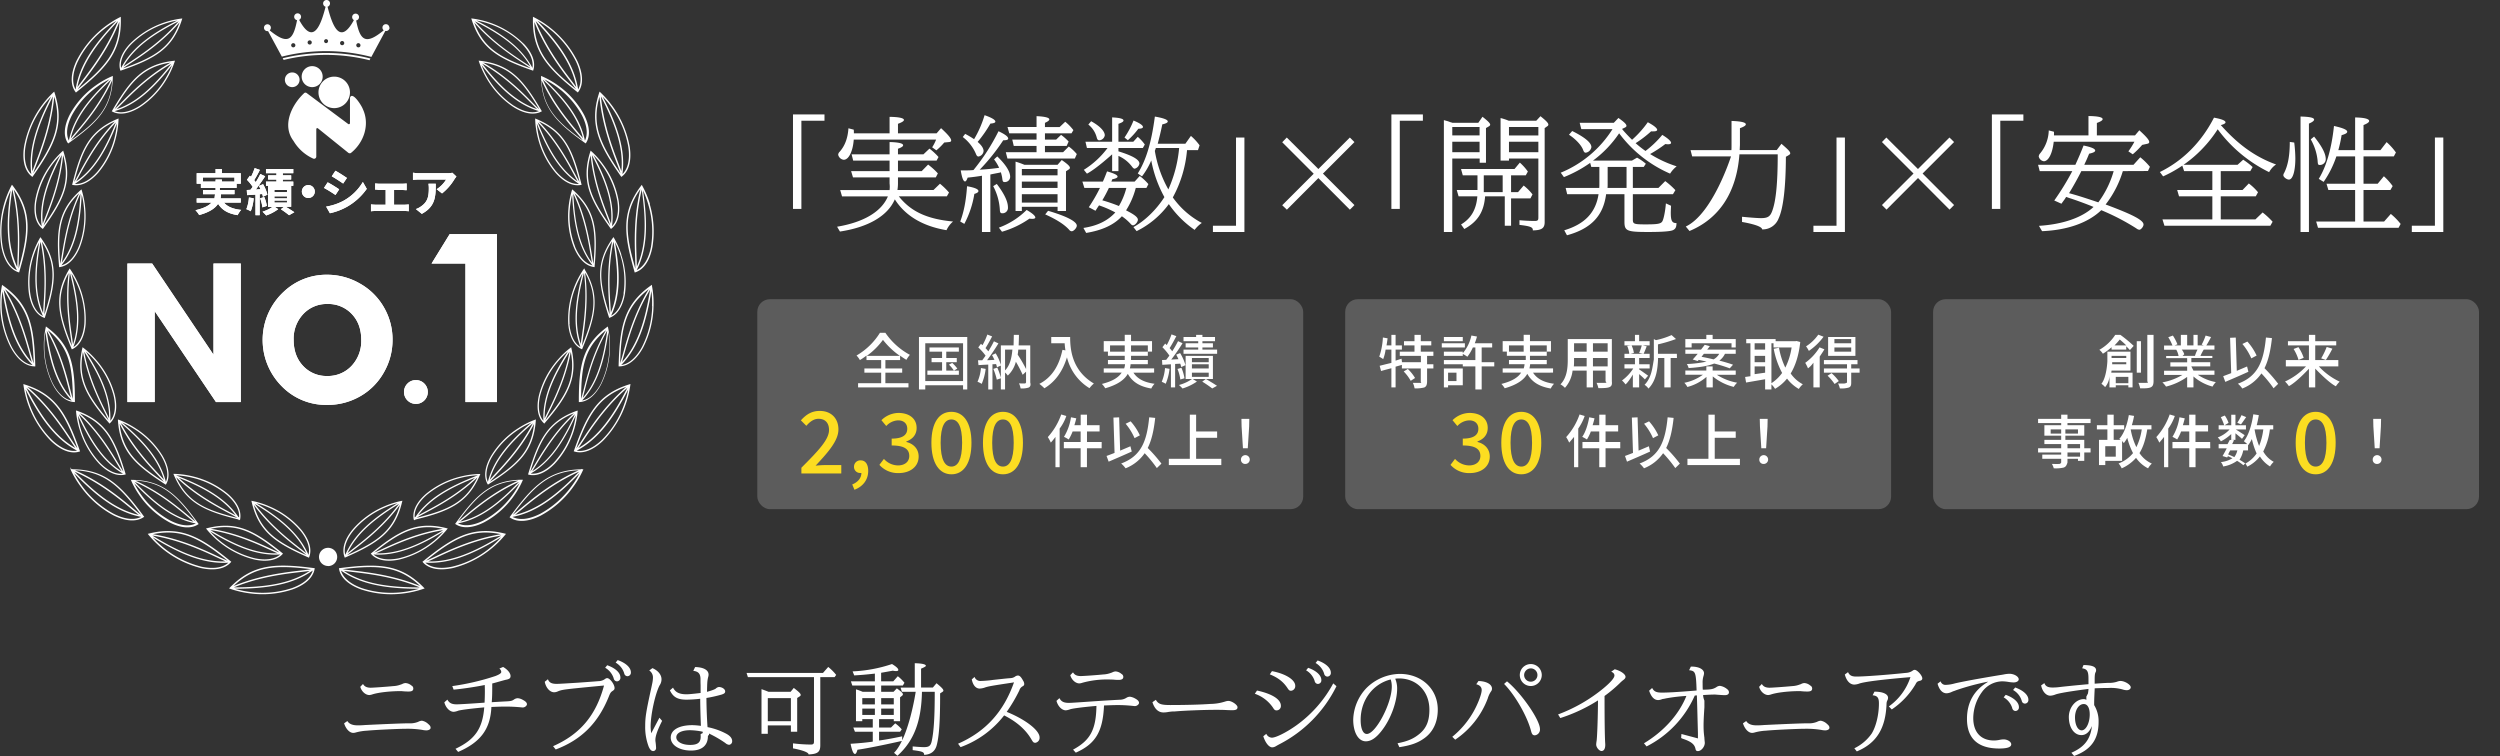 <svg xmlns="http://www.w3.org/2000/svg" xmlns:xlink="http://www.w3.org/1999/xlink" viewBox="0 0 1190.68 360.08"><rect x="0" y="0" width="1190.68" height="360.08" fill="#333333" stroke="none"/><defs><style>.cls-1{fill:none;}.cls-2,.cls-4{fill:#fff;}.cls-2{opacity:0.2;}.cls-3{clip-path:url(#clip-path);}.cls-5{fill:#fcdd21;}</style><clipPath id="clip-path" transform="translate(-9.32 -8.5)"><rect class="cls-1" width="330" height="300"/></clipPath></defs><title>Asset 2</title><g id="Layer_2" data-name="Layer 2"><g id="デザイン"><rect class="cls-1" x="350.68" y="11.5" width="840" height="260"/><rect class="cls-2" x="360.68" y="142.5" width="260" height="100" rx="6"/><rect class="cls-2" x="640.68" y="142.5" width="260" height="100" rx="6"/><rect class="cls-2" x="920.68" y="142.5" width="260" height="100" rx="6"/><g class="cls-3"><path class="cls-4" d="M200.47,247.08a40.06,40.06,0,0,0-8.27,2.65,41,41,0,0,0-15.08,11.12c-3.52,4.35-5.2,9-3.71,12.94l.12.32.31-.14c15.42-6.77,23.71-12.15,27-26.51L201,247Zm-22.85,14.17a40.47,40.47,0,0,1,14.84-10.94,39.88,39.88,0,0,1,6.2-2.15c-12,7.36-20.7,14.72-24.9,24.6C172.87,269.33,174.42,265.21,177.62,261.25Zm21.73-12.77c-8.84,12.08-19.87,19.58-24.54,23.47C179.13,262.68,187.66,255.62,199.35,248.48ZM174.68,272.9c4.19-3.66,15.83-11.31,25.1-23.92C196.37,261.51,188.75,266.61,174.68,272.9Zm36.51,15.47c-11-11.34-21.82-11.65-40.08-9.29l-.37.05.06.35c.77,4.43,4.93,7.77,10.66,9.8a45.57,45.57,0,0,0,20.35,1.82,46.59,46.59,0,0,0,9.25-2.17l.51-.18Zm-1.78-.78c-15.73-6.43-31-7-36.93-8C189.26,277.53,199.25,278,209.41,287.59Zm-.19.67c-15,0-26.89-1.77-36.09-7.86C179.68,281.37,194.22,282.1,209.22,288.26Zm-7.49,2.16a44.86,44.86,0,0,1-20-1.78c-5.2-1.84-8.94-4.77-10-8.41,9.42,6.73,21.69,8.63,37.05,8.71A45.64,45.64,0,0,1,201.73,290.42Zm48.07-27.79c-15.35-3.83-24.69,1.58-39,13.2l-.28.23.23.27c3,3.36,8.29,4,14.22,2.73a47.16,47.16,0,0,0,25-15.88l.34-.42Zm-2,.29c-16.71,2.81-29.91,10.34-35.53,12.62C225.42,265,234.15,260.1,247.81,262.92Zm.26.65c-12.74,7.84-23.81,12.65-34.83,12.31C219.32,273.26,232.07,266.24,248.07,263.57Zm-5.24,5.78a44.77,44.77,0,0,1-18,9c-5.39,1.18-10.11.65-12.93-1.88,11.55.76,23-4.08,36.09-12.09A44.86,44.86,0,0,1,242.83,269.35Zm9.4-14.8c10.91-14.84,18.6-22.41,34.42-22.55h.53l-.22.5a45.21,45.21,0,0,1-4.83,8.18h0a45.61,45.61,0,0,1-15.38,13.45h0c-5.42,2.73-10.72,3.42-14.45.92h0l-.29-.2.22-.29Zm.54.19-.27-.21.27.21Zm.22-.3c3.39,2.07,8.3,1.44,13.47-1.16h0A44.93,44.93,0,0,0,281.58,240h0a44.85,44.85,0,0,0,4.52-7.56h0c-15.08.33-22.41,7.5-33.11,22Zm.3.56Zm-.38-.85c4.65-3.18,16.47-15.16,33.61-22.34h0l.25.64c-17,7.14-28.71,19-33.48,22.27h0l-.38-.57Zm-.46,0c12.06-2,22.42-10.12,33.95-22.3h0l.49.48c-11.56,12.21-22,20.5-34.34,22.5h0l-.1-.68Zm-30.34,5.93c-14.27-3.65-22.85,1.26-35.93,11.87l-.26.22.22.25c2.81,3.11,7.74,3.76,13.21,2.62a42.37,42.37,0,0,0,22.93-14.45l.31-.39Zm-1.79.26c-15.46,2.46-27.6,9.29-32.78,11.35C199.58,262.09,207.6,257.65,220.32,260.38Zm.17.62c-11.69,7.12-21.86,11.46-32.07,11.06C194,269.7,205.71,263.34,220.49,261Zm-4.75,5.27a40.34,40.34,0,0,1-16.52,8.18c-5,1-9.31.51-12-1.83,10.7.78,21.22-3.6,33.23-10.88A40.7,40.7,0,0,1,215.74,266.27Zm-9-10.21-.33.08-.06-.33h0c-.78-4.12,1.69-8.43,5.92-12.09h0A41.15,41.15,0,0,1,229,235.4h0a41,41,0,0,1,8.6-1.16h.5l-.2.46h0c-5.75,13.56-14.85,17.4-31.22,21.37Zm-.15-.62.07.31-.07-.31Zm.33-.08c16-3.92,24.61-7.6,30.26-20.46h0a40.49,40.49,0,0,0-8,1.12h0a40.58,40.58,0,0,0-16.52,8.18h0c-4,3.49-6.31,7.49-5.77,11.16Zm-.14-.36Zm.35.53-.35-.53h0c4.46-2.91,18.6-8.64,30.66-20.67l.45.46h0c-12.14,12.11-26.43,17.9-30.76,20.74Zm-.2.81-.54-.34h0c6.07-9.86,16.78-15.84,31.17-21.32l.22.6h0c-14.35,5.46-24.9,11.39-30.85,21.06Zm51-19.33c-14.73.17-21.75,7.14-31.63,20.77l-.2.28.29.18c3.51,2.29,8.43,1.63,13.43-.89A41.15,41.15,0,0,0,253.85,245a39.88,39.88,0,0,0,4.33-7.52l.2-.45Zm-1.67.4c-14.3,6.39-24.26,16.14-28.72,19.46C236.63,244.44,243.23,238.08,256.22,237.41Zm.32.56c-9.44,9.9-18.14,16.73-28.11,19C233.21,253.24,242.87,244.07,256.54,238Zm-3.21,6.32a40.49,40.49,0,0,1-13.84,12.18c-4.54,2.3-8.9,2.94-12.07,1.34,10.56-2,19.59-9,29.32-19.12A41,41,0,0,1,253.33,244.29Zm10.72-35.83a40.52,40.52,0,0,0-7.75,3.91,41,41,0,0,0-13.15,13.34c-2.8,4.84-3.73,9.72-1.65,13.36l.17.29.28-.18c14.18-9.1,21.53-15.71,22.53-30.4l0-.49ZM243.7,226a40.59,40.59,0,0,1,12.95-13.12,40,40,0,0,1,5.78-3.09c-10.69,9.14-18.14,17.77-20.75,28.2C240.27,234.75,241.15,230.43,243.7,226Zm19.44-16c-6.86,13.3-16.56,22.43-20.55,27C245.41,227.22,252.72,218.92,263.14,210.05ZM242.62,238c3.58-4.27,13.87-13.66,21.06-27.58C262.28,223.33,255.56,229.56,242.62,238ZM284,204.16c-13.86,5-18.21,13.85-23.1,30l-.09.32.32.09c4.07,1,8.51-1.22,12.41-5.23a41.3,41.3,0,0,0,9.25-16.3,40.6,40.6,0,0,0,1.64-8.52l0-.49Zm-1.34,1.2c-11.44,10.72-17.66,23.22-20.79,27.82C266.43,218.42,270.57,210.24,282.65,205.36Zm.51.4c-5.7,12.46-11.69,21.78-20.37,27.17C266.09,227.83,272.22,216,283.16,205.76Zm-1,7.06a40.53,40.53,0,0,1-9.1,16c-3.54,3.65-7.46,5.68-11,5.21,9.32-5.35,15.59-14.87,21.46-27.65A41.25,41.25,0,0,1,282.17,212.82Zm26.92-21.28c-15.1,4.72-20.26,14.19-26.4,31.56l-.12.34.34.11c4.29,1.32,9.16-.89,13.55-5.07a47.24,47.24,0,0,0,13.07-26.57l.06-.53Zm-1.51,1.24c-12.83,11.12-20.2,24.46-23.81,29.32C289.51,206.21,294.4,197.48,307.58,192.78Zm.53.45c-6.8,13.33-13.74,23.2-23.33,28.65C288.6,216.48,295.83,203.84,308.11,193.23Zm-1.47,7.67A44.75,44.75,0,0,1,296,218c-4,3.81-8.29,5.83-12,5.13,10.26-5.37,17.51-15.45,24.52-29.12A46,46,0,0,1,306.64,200.9Zm-25.17-26.53-.11-.49-.39.31a39.93,39.93,0,0,0-6.28,6A41.11,41.11,0,0,0,266,196.76c-1.27,5.45-.75,10.39,2.3,13.26l.25.24.21-.26C279.66,197.18,284.78,188.72,281.47,174.37Zm-.91,1.6c-2.7,14.72-9.34,26.27-11.84,31.79C268.57,197.55,273.16,187.48,280.56,176Zm.61.18c2.42,12.78-2.21,20.69-12.14,32.5C271.22,203.53,278.33,191.55,281.17,176.15ZM266.59,196.9a41.76,41.76,0,0,1,13.22-21c-7.57,11.83-12.19,22.24-11.68,33C265.86,206.21,265.43,201.84,266.59,196.9Zm32.32-32.43-.1-.48-.4.3C286.59,173.07,285,182.83,285,199.67V200l.34,0c4.18-.21,7.79-3.63,10.35-8.61a41,41,0,0,0,4.12-18.28A40.41,40.41,0,0,0,298.91,164.47Zm-1,1.35c-7.83,13.57-10.16,27.33-11.82,32.65C286.14,183,287.72,174,297.87,165.82Zm.6.24c-1.83,13.58-4.87,24.23-11.61,31.91C288.54,192.13,291,179,298.47,166.06Zm-2.94,25c-2.34,4.53-5.5,7.6-9,8.17,7.36-7.82,10.59-18.75,12.51-32.68a41.83,41.83,0,0,1-3.52,24.51Zm24.31-46.39-.1-.53-.43.31c-12.91,9.14-14.9,19.74-15.4,38.15V183h.36c4.49-.07,8.44-3.67,11.34-9a45.58,45.58,0,0,0,4.95-19.82A44.87,44.87,0,0,0,319.84,144.7Zm-1.58,1.55c-8.79,14.54-11.69,29.5-13.62,35.24C305.2,164.59,307.16,154.79,318.26,146.25Zm.64.28c-2.37,14.77-5.93,26.3-13.38,34.44C307.5,174.65,310.49,160.4,318.9,146.53Zm1,7.75a45,45,0,0,1-4.87,19.5c-2.63,4.85-6.1,8.09-9.86,8.58,8.11-8.27,11.9-20.1,14.36-35.25A46.44,46.44,0,0,1,319.87,154.28Zm-32.12-17.51-.25-.42-.29.41a42.43,42.43,0,0,0-7.32,26.09c.47,5.58,2.49,10.11,6.28,11.91l.3.15.13-.31C293.05,159,295.32,149.42,287.75,136.77Zm.28,1.79c6.25,11.43,4.26,20.37-1.57,34.68C287,167.7,290.08,154.09,288,138.56Zm-2.13,33.91c-3.29-9.69-2-20.69,1.48-33.94C289.36,153.38,286.58,166.43,285.9,172.47Zm-5.37-9.68a40.51,40.51,0,0,1,3.14-18.16,41.2,41.2,0,0,1,3-5.84c-3.56,13.6-4.76,24.94-1,35C282.7,171.92,281,167.87,280.53,162.79Zm24.66-33a41,41,0,0,0-3.51-7.93l-.25-.42-.29.4c-8.54,12-7.05,21.77-1.86,37.79l.1.32.32-.12c3.91-1.49,6.29-5.86,7.2-11.37A41.14,41.14,0,0,0,305.19,129.8Zm-5,27.78c-.2-6.07-1.93-19.3,1.22-33.94C303.81,137.12,304.2,148.19,300.15,157.58Zm.57-34c-3.27,15.33-1.25,29.15-1.2,34.71C294.85,143.57,293.58,134.5,300.72,123.59Zm5.55,24.77c-.83,5-2.89,8.92-6,10.54,4.6-9.71,4.31-21.11,1.84-34.95a40,40,0,0,1,2.51,6A40.39,40.39,0,0,1,306.27,148.36Zm12.51-42.59A45.8,45.8,0,0,0,315.24,97l-.26-.47-.31.42c-9.55,12.61-8.24,23.32-3.15,41l.1.35.34-.11c4.26-1.42,6.94-6,8.09-12A45.55,45.55,0,0,0,318.78,105.77Zm-6.27,30c0-6.61-1.48-21.1,2.34-36.86C317.07,113.66,317.15,125.72,312.51,135.72Zm1.65-36.94c-4,16.51-2.23,31.64-2.34,37.7C307.25,120.21,306.16,110.28,314.16,98.78ZM319.37,126c-1,5.42-3.37,9.55-6.8,11.15,5.23-10.33,5.27-22.75,3-37.94a45.63,45.63,0,0,1,2.52,6.72A44.88,44.88,0,0,1,319.37,126ZM282.22,99l-.37-.32-.15.47a40.36,40.36,0,0,0-1.64,8.52,41.08,41.08,0,0,0,2.55,18.56c2.13,5.18,5.43,8.89,9.58,9.46l.33.05,0-.34C294,118.59,293.25,108.74,282.22,99ZM292,134.13c-1.2-5.43-2.34-19.35-9-33.54C292.43,109.6,293.24,118.72,292,134.13Zm-.77-.57c-6.06-8.24-8.18-19.11-8.84-32.79C288.76,114.32,290.06,127.6,291.24,133.56Zm-8-7.6a40.48,40.48,0,0,1-2.5-18.27,41.48,41.48,0,0,1,1.08-6.46c.72,14,3,25.21,9.67,33.64C288,134,285.13,130.67,283.2,126ZM304,104.33a41.06,41.06,0,0,0-7.27-17.27,40,40,0,0,0-5.75-6.5l-.36-.33-.15.47c-4.52,14-.15,22.88,9.64,36.59l.2.27.26-.21C303.85,114.74,304.8,109.87,304,104.33Zm-3.68,10.73c-2-5.71-7.64-17.79-9.08-32.69C297.63,94.48,301.34,104.9,300.32,115.06ZM290.61,82.5c1.51,15.58,7.58,28.12,9.32,33.41C291.05,103.3,287.11,95,290.61,82.5Zm10.2,33.75c1.43-10.63-2.29-21.4-8.82-33.83a41.75,41.75,0,0,1,11.38,22C304.1,109.44,303.3,113.75,300.81,116.25Zm8.46-37.68a47.25,47.25,0,0,0-14-26.08l-.4-.36-.16.5c-4.94,15-.23,24.73,10.32,39.83l.22.3.28-.21C309.08,89.82,310.12,84.58,309.27,78.57Zm-4,11.49c-2.17-6.25-8.25-19.48-9.74-35.64C302.4,67.71,306.39,79.09,305.25,90.06ZM294.83,54.58c1.59,16.91,8.15,30.65,10,36.42C295.25,77.09,291,68,294.83,54.58ZM305.77,91.4c1.6-11.47-2.39-23.22-9.44-36.87a43.87,43.87,0,0,1,4.56,5.54,44.79,44.79,0,0,1,7.7,18.58C309.37,84.11,308.5,88.78,305.77,91.4Zm-19.52,4.8c-4.07-16.35-8-25.43-21.58-31.08l-.46-.19,0,.49A40.26,40.26,0,0,0,265.45,74a41.06,41.06,0,0,0,8.42,16.74c3.69,4.2,8,6.65,12.13,5.84l.34-.06Zm-.91-1c-2.9-4.76-8.5-17.54-19.38-28.81C277.78,71.85,281.5,80.22,285.34,95.19Zm-.92-.29c-8.4-5.82-13.93-15.42-19-28.15C275.84,77.51,281.38,89.64,284.42,94.9Zm-10.07-4.57a40.56,40.56,0,0,1-8.29-16.47A41.78,41.78,0,0,1,265,67.39c5.23,13,11,22.88,20.06,28.68C281.52,96.37,277.71,94.15,274.35,90.33Zm13.12-27.21a40.94,40.94,0,0,0-12.47-14,40.16,40.16,0,0,0-7.54-4.29l-.46-.19v.49c.27,14.73,7.29,21.69,21,31.49l.27.19.19-.28C290.72,73,290,68.1,287.47,63.12Zm-1,.29c2.33,4.53,3,8.88,1.43,12.06-2.09-10.54-9.1-19.53-19.32-29.18a41.62,41.62,0,0,1,17.89,17.12Zm.57,11c-3.76-4.75-13-14.35-19.18-28C277.79,55.86,284.68,64.52,287,74.46ZM267.27,46.81c6.49,14.25,16.29,24.14,19.65,28.58C274.43,66.35,268,59.79,267.27,46.81Zm17.15-9a47.24,47.24,0,0,0-20.78-21.08l-.49-.24V17c-.52,15.81,6.73,23.8,21.1,35.32l.29.23.21-.29C287.4,48.68,286.92,43.35,284.42,37.82Zm-.64.27c2.28,5,2.77,9.75.88,13-1.69-11.46-8.82-21.62-19.42-32.74a46.37,46.37,0,0,1,18.54,19.7Zm0,11.9c-3.83-5.38-13.35-16.36-19.34-31.44C274.78,29.35,281.8,39.15,283.79,50Zm-20-31.12C270.11,34.63,280.23,46,283.64,51,270.55,40.35,263.94,32.84,263.83,18.87Zm3.45,42.34c-8.51-14.54-14.8-22.15-29.45-23.76l-.49-.05.15.47a40.72,40.72,0,0,0,3.59,7.9,40.93,40.93,0,0,0,12.79,13.69c4.72,3,9.56,4.13,13.28,2.2l.3-.16Zm-1.18-.73C262,56.73,253,46.07,239.42,38.32,252.28,40.25,258.23,47.22,266.1,60.48Zm-.94,0c-9.69-3.23-17.69-10.87-26.12-21.65C252.05,46.24,260.77,56.31,265.16,60.49Zm-11-1.57a40.41,40.41,0,0,1-12.58-13.47,40.67,40.67,0,0,1-2.85-5.91c8.69,11.06,17,18.86,27.31,21.89C262.78,62.71,258.5,61.65,254.21,58.92Zm4.5-29.67a42.32,42.32,0,0,0-24.34-11.9l-.49-.06.14.47c4.4,14.06,13.09,18.77,29,24.32l.31.11.1-.32C264.6,37.84,262.57,33.31,258.71,29.25Zm-.46.44c3.51,3.69,5.37,7.69,4.75,11.18-5-9.53-14.21-16.18-26.73-22.58a40.91,40.91,0,0,1,6.33,1.65A40.44,40.44,0,0,1,258.25,29.69Zm3.64,10.45c-5-3.51-16.54-10.13-26.3-21.48C247.8,24.86,256.86,31.24,261.89,40.14Zm-26.73-21C245.4,31,257.62,37.75,262.1,41.07,247.54,35.89,239.54,31.43,235.16,19.15ZM129.05,247l.11.48c3.29,14.36,11.58,19.74,27,26.51l.31.14.12-.32c1.49-3.92-.19-8.59-3.71-12.94a41,41,0,0,0-15.08-11.12,40.06,40.06,0,0,0-8.27-2.65Zm27.19,25.78c-4.2-9.88-12.91-17.24-24.9-24.6a39.88,39.88,0,0,1,6.2,2.15,40.47,40.47,0,0,1,14.84,10.94C155.58,265.21,157.13,269.33,156.24,272.76Zm-1.05-.81c-4.67-3.89-15.7-11.39-24.54-23.47C142.34,255.62,150.87,262.68,155.19,272Zm-25-23c9.27,12.61,20.91,20.26,25.1,23.92C141.25,266.61,133.63,261.51,130.22,249Zm-11.79,39.77.51.18a46.59,46.59,0,0,0,9.25,2.17,45.57,45.57,0,0,0,20.35-1.82c5.73-2,9.89-5.37,10.66-9.8l.06-.35-.37-.05c-18.26-2.36-29-2.05-40.08,9.29Zm39.09-9.15c-6,1-21.2,1.56-36.93,8C130.75,278,140.74,277.53,157.52,279.6Zm-.65.8c-9.2,6.09-21.13,7.82-36.09,7.86C135.78,282.1,150.32,281.37,156.87,280.4Zm-35.62,8.54c15.36-.08,27.63-2,37.05-8.71-1.06,3.64-4.8,6.57-10,8.41a44.86,44.86,0,0,1-20,1.78A45.64,45.64,0,0,1,121.25,288.94ZM79.69,262.76l.34.42a47.16,47.16,0,0,0,25,15.88c5.93,1.29,11.24.63,14.22-2.73l.23-.27-.28-.23c-14.29-11.62-23.63-17-39-13.2Zm38,12.78c-5.62-2.28-18.82-9.81-35.53-12.62C95.85,260.1,104.58,265,117.72,275.54Zm-1,.34c-11,.34-22.09-4.47-34.83-12.31C97.93,266.24,110.68,273.26,116.76,275.88ZM82,264.41c13.1,8,24.54,12.85,36.09,12.09-2.82,2.53-7.54,3.06-12.93,1.88a46.5,46.5,0,0,1-23.16-14Zm-4.21-10.08.22.29-.29.2h0c-3.73,2.5-9,1.81-14.45-.92h0a45.61,45.61,0,0,1-15.38-13.45h0A45.21,45.21,0,0,1,43,232.27L42.82,231l.53,1h0c15.82-.08,23.51,7.49,34.42,22.33Zm-.54.41.27-.21-.27.21Zm-.22-.3c-10.7-14.46-18-21.63-33.11-22h0A44.85,44.85,0,0,0,48.42,240h0a44.93,44.93,0,0,0,15.12,13.24h0c5.17,2.6,10.08,3.23,13.47,1.16Zm-.3.56Zm.38-.85-.38.57h0c-4.77-3.27-16.47-15.13-33.48-22.27l.25-.64h0c17.14,7.18,29,19.16,33.61,22.34Zm.46,0-.1.68h0c-12.31-2-22.78-10.29-34.34-22.5l.49-.48h0c11.53,12.18,21.89,20.34,33.95,22.3Zm29.86,6.05.31.39a42.37,42.37,0,0,0,22.93,14.45c5.47,1.14,10.4.49,13.21-2.62l.22-.25-.26-.22c-13.08-10.61-21.66-15.52-35.93-11.87Zm35.05,11.49c-5.18-2.06-17.32-8.89-32.78-11.35C122.4,257.65,130.42,262.09,142.46,271.73Zm-.88.33c-10.21.4-20.38-3.94-32.07-11.06C124.29,263.34,136,269.7,141.58,272.06Zm-32.07-10.32c12,7.28,22.53,11.66,33.23,10.88-2.65,2.34-7,2.87-12,1.83a41.66,41.66,0,0,1-21.27-12.71Zm13.78-5.68c-16.37-4-25.47-7.81-31.22-21.37h0l-.2-.46h.5a41,41,0,0,1,8.6,1.16h0a41.15,41.15,0,0,1,16.79,8.32h0c4.23,3.66,6.7,8,5.92,12.09h0l-.06.33-.33-.08Zm.15-.62-.07.31.07-.31Zm-.33-.08c.54-3.67-1.74-7.67-5.77-11.16h0A40.58,40.58,0,0,0,100.82,236h0a40.49,40.49,0,0,0-8-1.12h0c5.65,12.86,14.29,16.54,30.26,20.46Zm.14-.36Zm-.35.53c-4.33-2.84-18.62-8.63-30.76-20.74h0l.45-.46c12.06,12,26.2,17.76,30.66,20.67h0l-.35.53Zm.2.81c-5.95-9.67-16.5-15.6-30.85-21.06h0l.22-.6c14.39,5.48,25.1,11.46,31.17,21.32h0l-.54.34ZM71.62,237l.2.45A39.88,39.88,0,0,0,76.15,245a41.15,41.15,0,0,0,14.07,12.38c5,2.52,9.92,3.18,13.43.89l.29-.18-.2-.27c-9.88-13.64-16.9-20.61-31.63-20.78Zm30.88,19.88C98,253.55,88.08,243.8,73.78,237.41,86.77,238.08,93.37,244.44,102.5,256.87Zm-.93.09c-10-2.26-18.67-9.09-28.11-19C87.13,244.07,96.79,253.24,101.57,257ZM73.26,238.69C83,248.85,92,255.8,102.58,257.81c-3.17,1.6-7.53,1-12.07-1.34a40.49,40.49,0,0,1-13.84-12.18A41,41,0,0,1,73.26,238.69Zm-7.77-30.4,0,.49c1,14.69,8.35,21.3,22.53,30.4l.28.18.17-.29c2.08-3.64,1.15-8.52-1.65-13.36A41,41,0,0,0,73.7,212.37,40.52,40.52,0,0,0,66,208.46ZM88.32,238c-2.61-10.43-10.06-19.06-20.75-28.2a40,40,0,0,1,5.78,3.09A40.59,40.59,0,0,1,86.3,226C88.85,230.43,89.73,234.75,88.32,238Zm-.91-1c-4-4.56-13.69-13.69-20.55-27C77.28,218.92,84.59,227.22,87.41,237ZM66.32,210.4C73.51,224.32,83.8,233.71,87.38,238,74.44,229.56,67.72,223.33,66.32,210.4ZM45.54,204l0,.49A40.6,40.6,0,0,0,47.22,213a41.3,41.3,0,0,0,9.25,16.3c3.9,4,8.34,6.24,12.41,5.23l.32-.09-.09-.32c-4.89-16.12-9.24-25-23.1-30Zm22.6,29.18c-3.13-4.6-9.35-17.1-20.79-27.82C59.43,210.24,63.57,218.42,68.14,233.18Zm-.93-.25c-8.68-5.39-14.67-14.71-20.37-27.17C57.78,216,63.91,227.83,67.21,232.93ZM46.44,206.42c5.87,12.78,12.14,22.3,21.46,27.65-3.51.47-7.43-1.56-11-5.21a40.53,40.53,0,0,1-9.1-16A41.25,41.25,0,0,1,46.44,206.42Zm-26-15,.06.53a47.24,47.24,0,0,0,13.07,26.57c4.39,4.18,9.26,6.39,13.55,5.07l.34-.11-.12-.34c-6.14-17.37-11.3-26.84-26.4-31.56ZM46.23,222.1c-3.61-4.86-11-18.2-23.81-29.32C35.6,197.48,40.49,206.21,46.23,222.1Zm-1-.22c-9.59-5.45-16.53-15.32-23.33-28.65C34.17,203.84,41.4,216.48,45.22,221.88ZM21.5,194c7,13.67,14.26,23.75,24.52,29.12-3.73.7-8-1.32-12-5.13A44.75,44.75,0,0,1,23.36,200.9,46,46,0,0,1,21.5,194Zm39.77,16,.21.26.25-.24c3.05-2.87,3.57-7.81,2.3-13.26a41.11,41.11,0,0,0-8.72-16.59,39.93,39.93,0,0,0-6.28-6l-.39-.31-.11.49C45.22,188.72,50.34,197.18,61.27,210Zm0-2.24c-2.5-5.52-9.14-17.07-11.84-31.79C56.84,187.48,61.43,197.55,61.28,207.76Zm-.31.89c-9.93-11.81-14.56-19.72-12.14-32.5C51.67,191.55,58.78,203.53,61,208.65Zm.9.26c.51-10.72-4.11-21.13-11.68-33a40.66,40.66,0,0,1,4.64,4.64,40.51,40.51,0,0,1,8.58,16.31C64.57,201.84,64.14,206.21,61.87,208.91ZM30.19,173.1a41,41,0,0,0,4.12,18.28c2.56,5,6.17,8.4,10.35,8.61l.34,0v-.34c0-16.84-1.59-26.6-13.41-35.38l-.4-.3-.1.48A40.41,40.41,0,0,0,30.19,173.1ZM44,198.47c-1.66-5.32-4-19.08-11.82-32.65C42.28,174,43.86,183,44,198.47Zm-.81-.5c-6.74-7.68-9.78-18.33-11.61-31.91C39,179,41.46,192.13,43.14,198ZM30.43,173.1a40.66,40.66,0,0,1,.52-6.52c1.92,13.93,5.15,24.86,12.51,32.68-3.49-.57-6.65-3.64-9-8.17A40.59,40.59,0,0,1,30.43,173.1Zm-21-18.93a45.66,45.66,0,0,0,5,19.83c2.9,5.33,6.85,8.93,11.34,9h.36v-.36c-.5-18.42-2.49-29-15.4-38.16l-.43-.31-.1.53A44.87,44.87,0,0,0,9.45,154.17Zm15.91,27.32c-1.93-5.74-4.83-20.7-13.62-35.24C22.84,154.79,24.8,164.59,25.36,181.49Zm-.88-.52c-7.45-8.14-11-19.67-13.38-34.44C19.51,160.4,22.5,174.65,24.48,181Zm-14-33.86c2.46,15.15,6.25,27,14.36,35.25-3.76-.49-7.23-3.73-9.86-8.58a45,45,0,0,1-4.87-19.5A46.44,46.44,0,0,1,10.5,147.11ZM43.4,174.6l.13.31.3-.15c3.79-1.8,5.81-6.33,6.28-11.91a42.43,42.43,0,0,0-7.32-26.09l-.29-.41-.25.42C34.68,149.42,37,159,43.4,174.6Zm.14-1.36C37.71,158.93,35.72,150,42,138.56,39.92,154.09,43,167.7,43.54,173.24Zm-.92-34.71c3.5,13.25,4.77,24.25,1.48,33.94C43.42,166.43,40.64,153.38,42.62,138.53Zm1.67,35.25c3.81-10.05,2.61-21.39-.95-35a41.2,41.2,0,0,1,3,5.84,40.51,40.51,0,0,1,3.14,18.16C49.05,167.87,47.3,171.92,44.29,173.78ZM23.1,148.47c.91,5.51,3.29,9.88,7.2,11.37l.32.12.1-.32c5.19-16,6.68-25.8-1.86-37.79l-.29-.4-.25.42a42.4,42.4,0,0,0-5.22,26.6Zm5.53-24.83c3.15,14.64,1.42,27.87,1.22,33.94C25.8,148.19,26.19,137.12,28.63,123.64Zm1.85,34.66c.05-5.56,2.07-19.38-1.2-34.71C36.42,134.5,35.15,143.57,30.48,158.3ZM25.42,130a40,40,0,0,1,2.51-6c-2.47,13.84-2.76,25.24,1.84,35-3.15-1.62-5.21-5.52-6-10.54A40.39,40.39,0,0,1,25.42,130ZM10,126.16c1.15,6,3.83,10.59,8.09,12l.34.11.1-.35c5.09-17.71,6.4-28.42-3.15-41L15,96.48l-.26.47A47.13,47.13,0,0,0,10,126.16Zm5.2-27.3c3.82,15.76,2.37,30.25,2.34,36.86C12.85,125.72,12.93,113.66,15.15,98.86Zm3,37.62c-.11-6.06,1.64-21.19-2.34-37.7C23.84,110.28,22.75,120.21,18.18,136.48ZM11.88,106a45.63,45.63,0,0,1,2.52-6.72c-2.24,15.19-2.2,27.61,3,37.94-3.43-1.6-5.76-5.73-6.8-11.15A44.88,44.88,0,0,1,11.88,106Zm25.57,29.42,0,.34.33-.05c4.15-.57,7.45-4.28,9.58-9.46a41.08,41.08,0,0,0,2.55-18.56,40.36,40.36,0,0,0-1.64-8.52l-.15-.47-.37.32C36.75,108.74,36,118.59,37.45,135.37ZM47,100.59c-6.65,14.19-7.79,28.11-9,33.54C36.76,118.72,37.57,109.6,47,100.59Zm.62.18c-.66,13.68-2.78,24.55-8.84,32.79C39.94,127.6,41.24,114.32,47.6,100.77Zm-9.05,34.1c6.67-8.43,9-19.6,9.67-33.64a41.48,41.48,0,0,1,1.08,6.46A40.48,40.48,0,0,1,46.8,126C44.87,130.67,42,134,38.55,134.87Zm-9.12-17.52.26.21.2-.27c9.79-13.71,14.16-22.57,9.64-36.59l-.15-.47-.36.33a40,40,0,0,0-5.75,6.5A41.06,41.06,0,0,0,26,104.33C25.2,109.87,26.15,114.74,29.43,117.35Zm9.33-35c-1.44,14.9-7.06,27-9.08,32.69C28.66,104.9,32.37,94.48,38.76,82.37Zm-8.69,33.54c1.74-5.29,7.81-17.83,9.32-33.41C42.89,95,39,103.3,30.07,115.91Zm-3.44-11.49A41.75,41.75,0,0,1,38,82.42c-6.53,12.43-10.25,23.2-8.82,33.83C26.7,113.75,25.9,109.44,26.63,104.42ZM24.48,92.55l.28.21.22-.3c10.55-15.1,15.26-24.8,10.32-39.83l-.16-.5-.4.36a47.25,47.25,0,0,0-14,26.08C19.88,84.58,20.92,89.82,24.48,92.55Zm10-38.13C33,70.58,26.92,83.81,24.75,90.06,23.61,79.09,27.6,67.71,34.49,54.42ZM25.16,91c1.86-5.77,8.42-19.51,10-36.42C39,68,34.75,77.09,25.16,91ZM21.41,78.65a44.79,44.79,0,0,1,7.7-18.58,43.87,43.87,0,0,1,4.56-5.54c-7,13.65-11,25.4-9.44,36.87C21.5,88.78,20.63,84.11,21.41,78.65ZM43.66,96.53l.34.06c4.11.81,8.44-1.64,12.13-5.84A41.06,41.06,0,0,0,64.55,74a40.26,40.26,0,0,0,1.22-8.59l0-.49-.46.19C51.73,70.77,47.82,79.85,43.75,96.2ZM64,66.38C53.16,77.65,47.56,90.43,44.66,95.19,48.5,80.22,52.22,71.85,64,66.38Zm.53.37C59.51,79.48,54,89.08,45.58,94.9,48.62,89.64,54.16,77.51,64.57,66.75ZM45,96.07C54,90.27,59.78,80.44,65,67.39a41.78,41.78,0,0,1-1.07,6.47,40.56,40.56,0,0,1-8.29,16.47C52.29,94.15,48.48,96.37,45,96.07Zm-3.4-19.52.19.28.27-.19c13.7-9.8,20.72-16.76,21-31.49v-.49l-.46.19A40.16,40.16,0,0,0,55,49.14a41.08,41.08,0,0,0-12.48,14C40,68.1,39.29,73,41.55,76.55ZM55.83,49.66a40,40,0,0,1,5.62-3.37C51.23,55.94,44.22,64.93,42.13,75.47c-1.57-3.18-.9-7.53,1.43-12.06A40.4,40.4,0,0,1,55.83,49.66Zm6.34-3.18C56,60.11,46.75,69.71,43,74.46,45.32,64.52,52.21,55.86,62.17,46.48ZM43.08,75.39C46.44,71,56.24,61.06,62.73,46.81,62,59.79,55.57,66.35,43.08,75.39Zm2.18-23.1.21.29.29-.23C60.13,40.83,67.38,32.84,66.86,17V16.5l-.49.24A47.24,47.24,0,0,0,45.58,37.82C43.08,43.35,42.6,48.68,45.26,52.29ZM58.82,22.43a45,45,0,0,1,5.94-4C54.16,29.51,47,39.67,45.34,51.13c-1.89-3.29-1.4-8,.88-13A44.81,44.81,0,0,1,58.82,22.43Zm6.73-3.88C59.56,33.63,50,44.61,46.21,50,48.2,39.15,55.22,29.35,65.55,18.55ZM46.36,51c3.41-5,13.53-16.35,19.81-32.11C66.06,32.84,59.45,40.35,46.36,51ZM62.55,61.5l.3.16c3.72,1.93,8.56.8,13.28-2.2A40.93,40.93,0,0,0,88.92,45.77a40.72,40.72,0,0,0,3.59-7.9l.15-.47-.49.05c-14.65,1.61-20.94,9.22-29.45,23.76Zm28-23.18C77,46.07,68,56.73,63.9,60.48,71.77,47.22,77.72,40.25,90.58,38.32Zm.38.52C82.53,49.62,74.53,57.26,64.84,60.49,69.23,56.31,78,46.24,91,38.84Zm-27,22.59c10.31-3,18.62-10.83,27.31-21.89a40.67,40.67,0,0,1-2.85,5.91A40.41,40.41,0,0,1,75.79,58.92C71.5,61.65,67.22,62.71,63.91,61.43Zm2.66-19.56.1.32.31-.11c15.91-5.55,24.6-10.26,29-24.32l.14-.47-.49.06a42.32,42.32,0,0,0-24.34,11.9C67.43,33.31,65.4,37.84,66.57,41.87ZM87.4,19.94a40.91,40.91,0,0,1,6.33-1.65C81.21,24.69,72,31.34,67,40.87c-.62-3.49,1.24-7.49,4.75-11.18A40.44,40.44,0,0,1,87.4,19.94Zm7-1.28c-9.76,11.35-21.34,18-26.3,21.48C73.14,31.24,82.2,24.86,94.41,18.66ZM67.9,41.07c4.48-3.32,16.7-10,26.94-21.92C90.46,31.43,82.46,35.89,67.9,41.07Zm97.68,237a4.33,4.33,0,1,1,4.33-4.33A4.33,4.33,0,0,1,165.58,278.11Z" transform="translate(-9.32 -8.5)"/><path class="cls-4" d="M70,134H81.78L111,177.43V134h13v66H112.19L83,156.7V200H70Z" transform="translate(-9.32 -8.5)"/><path class="cls-4" d="M70,134H81.78L111,177.43V134h13v66H112.19L83,156.7V200H70Z" transform="translate(-9.32 -8.5)"/><path class="cls-4" d="M165,139.35a31.24,31.24,0,0,1,15.69,4.17,30.15,30.15,0,0,1,11.47,11.33,30.5,30.5,0,0,1,4.12,15.44,30.9,30.9,0,0,1-4.15,15.61,29.85,29.85,0,0,1-11.3,11.36,31.19,31.19,0,0,1-15.77,4.09,29.44,29.44,0,0,1-21.66-9,31.26,31.26,0,0,1,1.17-45A29.61,29.61,0,0,1,165,139.35Zm.25,13.93a15.23,15.23,0,0,0-11.49,4.79,17.07,17.07,0,0,0-4.58,12.28q0,7.69,4.53,12.46a15.12,15.12,0,0,0,11.48,4.77,15.33,15.33,0,0,0,11.57-4.82,17.24,17.24,0,0,0,4.61-12.41q0-7.59-4.53-12.33A15.34,15.34,0,0,0,165.24,153.28Z" transform="translate(-9.32 -8.5)"/><path class="cls-4" d="M165,139.35a31.24,31.24,0,0,1,15.69,4.17,30.15,30.15,0,0,1,11.47,11.33,30.5,30.5,0,0,1,4.12,15.44,30.9,30.9,0,0,1-4.15,15.61,29.85,29.85,0,0,1-11.3,11.36,31.19,31.19,0,0,1-15.77,4.09,29.44,29.44,0,0,1-21.66-9,31.26,31.26,0,0,1,1.17-45A29.61,29.61,0,0,1,165,139.35Zm.25,13.93a15.23,15.23,0,0,0-11.49,4.79,17.07,17.07,0,0,0-4.58,12.28q0,7.69,4.53,12.46a15.12,15.12,0,0,0,11.48,4.77,15.33,15.33,0,0,0,11.57-4.82,17.24,17.24,0,0,0,4.61-12.41q0-7.59-4.53-12.33A15.34,15.34,0,0,0,165.24,153.28Z" transform="translate(-9.32 -8.5)"/><path class="cls-4" d="M207.4,189.54a5.47,5.47,0,0,1,4,1.64,5.67,5.67,0,1,1-8,0A5.47,5.47,0,0,1,207.4,189.54Z" transform="translate(-9.32 -8.5)"/><path class="cls-4" d="M207.4,189.54a5.47,5.47,0,0,1,4,1.64,5.67,5.67,0,1,1-8,0A5.47,5.47,0,0,1,207.4,189.54Z" transform="translate(-9.32 -8.5)"/><path class="cls-4" d="M223.49,120H246v80H231V134H214.87Z" transform="translate(-9.32 -8.5)"/><path class="cls-4" d="M223.49,120H246v80H231V134H214.87Z" transform="translate(-9.32 -8.5)"/><path class="cls-4" d="M185.31,37.19a84.64,84.64,0,0,0-20.71-2.55,85.52,85.52,0,0,0-20.19,2.41l-.44-.81a86.36,86.36,0,0,1,41.78.13Zm9.56-15.56a1.65,1.65,0,0,1-1.64,1.64,1.58,1.58,0,0,1-.38-.05l-6.66,12.39a85.81,85.81,0,0,0-42.63-.14L137,23.34l-.26,0a1.64,1.64,0,1,1,1-.38c8.54,7,11.19,4.92,13.06-4.85a1.64,1.64,0,1,1,1-.15c6.84,12.76,10.44,2.08,12.59-6.25a1.64,1.64,0,1,1,.93,0c2.14,8.33,5.72,19,12.55,6.35a1.64,1.64,0,1,1,1.08.19c1.88,9.71,4.56,11.76,13.14,4.68a1.62,1.62,0,0,1-.62-1.28,1.64,1.64,0,1,1,3.28,0ZM150,30.11a1,1,0,1,0-.95.95A1,1,0,0,0,150,30.11Zm7.82-1.39a1,1,0,1,0-.95,1A.95.95,0,0,0,157.79,28.72Zm7.76-.62a.95.95,0,1,0-1,.95A.95.95,0,0,0,165.55,28.1Zm7.65.62a1,1,0,0,0-1.9,0,1,1,0,1,0,1.9,0ZM181,30.11a1,1,0,1,0-1,.95A.95.95,0,0,0,181,30.11Z" transform="translate(-9.32 -8.5)"/><path class="cls-4" d="M116,105c1.7,2,4.39,3.07,8.18,3.47a11,11,0,0,0-1.68,2.5c-4.56-.72-7.42-2.42-9.31-5.4-1.42,2.14-4.08,4-9,5.35a11.7,11.7,0,0,0-1.78-2.3c4-.91,6.34-2.16,7.66-3.62H103v-2h8.47c.12-.93.19-1.44.24-2H106V99h6V98h-7V96h-2V91h9V89h3v2h9v5h-2v2h-8v1h7v2h-6.43c0,.56-.19,2-.19,2H124v2Zm-4-10V94h3v1h6V93H106v2Z" transform="translate(-9.32 -8.5)"/><path class="cls-4" d="M116,105c1.7,2,4.39,3.07,8.18,3.47a11,11,0,0,0-1.68,2.5c-4.56-.72-7.42-2.42-9.31-5.4-1.42,2.14-4.08,4-9,5.35a11.7,11.7,0,0,0-1.78-2.3c4-.91,6.34-2.16,7.66-3.62H103v-2h8.47c.12-.93.19-1.44.24-2H106V99h6V98h-7V96h-2V91h9V89h3v2h9v5h-2v2h-8v1h7v2h-6.43c0,.56-.19,2-.19,2H124v2Zm-4-10V94h3v1h6V93H106v2Z" transform="translate(-9.32 -8.5)"/><path class="cls-4" d="M130.15,102.93a21.84,21.84,0,0,1-1.41,6.19,13.44,13.44,0,0,0-2.09-1,17.55,17.55,0,0,0,1.22-5.56ZM133,101v10h-2v-9.8l-4,.24L126.86,99l1.73-.1c.36-.43.72-.91,1.08-1.41a21.24,21.24,0,0,0-2.74-3.36l1.4-1.92c.17.17.36.33.55.5a30.64,30.64,0,0,0,1.73-4.15l2.47.86a55,55,0,0,1-2.71,4.9c.29.31.55.65.77.93a40.52,40.52,0,0,0,2.16-3.88l2.32,1.08c-1.32,2-3,4.39-4.46,6.31l2.23-.14c-.24-.56-.5-1.08-.77-1.59l2-.81a20.68,20.68,0,0,1,2.07,5l-2.14,1a13.08,13.08,0,0,0-.33-1.3Zm2.19,1.34a18.13,18.13,0,0,1,1.23,4.23l-2.12.69a17.59,17.59,0,0,0-1.1-4.32ZM145.45,107c1.45.88,3.1,1.9,4.05,2.58L147,111a42.22,42.22,0,0,0-3.92-2.85l1.47-1.1h-4.33l1.59,1.07a20.71,20.71,0,0,1-5.71,3c-.43-.51-1.22-1.29-1.74-1.8a18.34,18.34,0,0,0,4.69-2.22H137V97h11v10ZM141,91h-5V89h13v2h-5v1h4v2h-4v1h5v2H136V95h5V94h-4V92h4Zm-1,9h6V99h-6Zm0,3h6v-1h-6Zm0,2h6v-1h-6Z" transform="translate(-9.32 -8.5)"/><path class="cls-4" d="M130.15,102.93a21.84,21.84,0,0,1-1.41,6.19,13.44,13.44,0,0,0-2.09-1,17.55,17.55,0,0,0,1.22-5.56ZM133,101v10h-2v-9.8l-4,.24L126.86,99l1.73-.1c.36-.43.72-.91,1.08-1.41a21.24,21.24,0,0,0-2.74-3.36l1.4-1.92c.17.17.36.33.55.5a30.64,30.64,0,0,0,1.73-4.15l2.47.86a55,55,0,0,1-2.71,4.9c.29.31.55.65.77.93a40.52,40.52,0,0,0,2.16-3.88l2.32,1.08c-1.32,2-3,4.39-4.46,6.31l2.23-.14c-.24-.56-.5-1.08-.77-1.59l2-.81a20.68,20.68,0,0,1,2.07,5l-2.14,1a13.08,13.08,0,0,0-.33-1.3Zm2.19,1.34a18.13,18.13,0,0,1,1.23,4.23l-2.12.69a17.59,17.59,0,0,0-1.1-4.32ZM145.45,107c1.45.88,3.1,1.9,4.05,2.58L147,111a42.22,42.22,0,0,0-3.92-2.85l1.47-1.1h-4.33l1.59,1.07a20.71,20.71,0,0,1-5.71,3c-.43-.51-1.22-1.29-1.74-1.8a18.34,18.34,0,0,0,4.69-2.22H137V97h11v10ZM141,91h-5V89h13v2h-5v1h4v2h-4v1h5v2H136V95h5V94h-4V92h4Zm-1,9h6V99h-6Zm0,3h6v-1h-6Zm0,2h6v-1h-6Z" transform="translate(-9.32 -8.5)"/><path class="cls-4" d="M159.25,99.71a3.08,3.08,0,1,1-3.08-3.07A3.11,3.11,0,0,1,159.25,99.71Z" transform="translate(-9.32 -8.5)"/><path class="cls-4" d="M159.25,99.71a3.08,3.08,0,1,1-3.08-3.07A3.11,3.11,0,0,1,159.25,99.71Z" transform="translate(-9.32 -8.5)"/><path class="cls-4" d="M170.86,98.68l-1.76,2.69A63.81,63.81,0,0,0,163.63,98l1.75-2.66C167,96.16,169.63,97.82,170.86,98.68Zm1.94,5.5a24.49,24.49,0,0,0,9.34-9L184,98.44a29,29,0,0,1-9.55,8.62,29.55,29.55,0,0,1-8,3l-1.8-3.17A26.19,26.19,0,0,0,172.8,104.18Zm1.75-10.92-1.8,2.66c-1.34-.93-3.84-2.57-5.42-3.46l1.75-2.64C170.66,90.69,173.3,92.39,174.55,93.26Z" transform="translate(-9.32 -8.5)"/><path class="cls-4" d="M170.86,98.68l-1.76,2.69A63.81,63.81,0,0,0,163.63,98l1.75-2.66C167,96.16,169.63,97.82,170.86,98.68Zm1.94,5.5a24.49,24.49,0,0,0,9.34-9L184,98.44a29,29,0,0,1-9.55,8.62,29.55,29.55,0,0,1-8,3l-1.8-3.17A26.19,26.19,0,0,0,172.8,104.18Zm1.75-10.92-1.8,2.66c-1.34-.93-3.84-2.57-5.42-3.46l1.75-2.64C170.66,90.69,173.3,92.39,174.55,93.26Z" transform="translate(-9.32 -8.5)"/><path class="cls-4" d="M189.64,96h11.48a14.85,14.85,0,0,0,1.88-.13V99.1c-.6,0-1.33-.1-1.88-.1H197v7h5.19a17.87,17.87,0,0,0,1.81-.15v3.28a11.94,11.94,0,0,0-1.81-.13H188a14.2,14.2,0,0,0-2,.13v-3.28a20,20,0,0,0,2,.15h5V99h-3.36a3.26,3.26,0,0,0-1.64-.15v-3A14.47,14.47,0,0,0,189.64,96Z" transform="translate(-9.32 -8.5)"/><path class="cls-4" d="M189.64,96h11.48a14.85,14.85,0,0,0,1.88-.13V99.1c-.6,0-1.33-.1-1.88-.1H197v7h5.19a17.87,17.87,0,0,0,1.81-.15v3.28a11.94,11.94,0,0,0-1.81-.13H188a14.2,14.2,0,0,0-2,.13v-3.28a20,20,0,0,0,2,.15h5V99h-3.36a3.26,3.26,0,0,0-1.64-.15v-3A14.47,14.47,0,0,0,189.64,96Z" transform="translate(-9.32 -8.5)"/><path class="cls-4" d="M225.75,93.88a25.22,25.22,0,0,1-5.9,6.74l-2.56-2A14.58,14.58,0,0,0,221.81,94H209c-1,0-1.84.07-3,.17V90.75a19.17,19.17,0,0,0,3,.25h13.26a12.53,12.53,0,0,0,2.51-.22l1.94,1.82A12.2,12.2,0,0,0,225.75,93.88Zm-15.54,16.47-2.81-2.28a9.17,9.17,0,0,0,2.52-1.32c3.05-2.11,3.63-4.65,3.63-8.59a13.36,13.36,0,0,0-.17-2.16h3.48C216.86,102,216.74,106.85,210.21,110.35Z" transform="translate(-9.32 -8.5)"/><path class="cls-4" d="M225.75,93.88a25.22,25.22,0,0,1-5.9,6.74l-2.56-2A14.58,14.58,0,0,0,221.81,94H209c-1,0-1.84.07-3,.17V90.75a19.17,19.17,0,0,0,3,.25h13.26a12.53,12.53,0,0,0,2.51-.22l1.94,1.82A12.2,12.2,0,0,0,225.75,93.88Zm-15.54,16.47-2.81-2.28a9.17,9.17,0,0,0,2.52-1.32c3.05-2.11,3.63-4.65,3.63-8.59a13.36,13.36,0,0,0-.17-2.16h3.48C216.86,102,216.74,106.85,210.21,110.35Z" transform="translate(-9.32 -8.5)"/><path class="cls-4" d="M158,40a5,5,0,1,1-5,5A5,5,0,0,1,158,40Zm-13,6.5a3.5,3.5,0,1,0,3.5-3.5A3.5,3.5,0,0,0,145,46.5Zm16,6a7.5,7.5,0,1,0,7.5-7.5A7.5,7.5,0,0,0,161,52.5Zm15,2.56V67.14a.53.53,0,0,1-.84.42L155.37,52.81a.94.94,0,0,0-1.28.13c-5.93,5.62-10.57,15.28-5,22.65a20.9,20.9,0,0,0,9.3,8.4,1.06,1.06,0,0,0,1.57-.92V70a.48.48,0,0,1,.78-.38l14.48,11.66a1.06,1.06,0,0,0,1.41-.07c6.06-4.92,8.92-13.51,5.5-20.76C181.65,59,177.13,51.67,176,55.06Z" transform="translate(-9.32 -8.5)"/></g></g><g id="テキスト"><path class="cls-4" d="M174.77,351.9c.76,1.34,2.4,2.06,4.8,2.06.76,0,2.06,0,3.5-.14,10.9-.53,18.29-.82,20.74-.82h.33a10.25,10.25,0,0,0,4.37-.72,4.43,4.43,0,0,1,1.73-.53,5.75,5.75,0,0,1,3,1.54c.92.77,1.16,1.2,1.16,1.87s-.87,1.2-2.07,1.2a9.81,9.81,0,0,1-1.92-.24,44.53,44.53,0,0,0-7.53-.53c-3.65,0-14.89.53-18.73.91a25,25,0,0,0-5.42.87,4.23,4.23,0,0,1-1.15.19c-1.73,0-3.51-1.82-4.37-4.56Zm7.44-17.64c.67,1.2,1.82,1.78,3.64,1.78,1.25,0,7.49-.44,10.81-.77a11.57,11.57,0,0,0,3.88-.87l.15,0a3.64,3.64,0,0,1,1.77-.58,4.81,4.81,0,0,1,2.84,1.2,1.51,1.51,0,0,1,.86,1.44c0,1-.72,1.39-2.21,1.39a27.23,27.23,0,0,1-2.93-.14,4.91,4.91,0,0,0-.86-.05c-5,0-10.56.62-13.44,1.54a5.59,5.59,0,0,1-1.49.33c-1.82,0-3.74-1.73-4.32-3.93Z" transform="translate(-9.32 -8.5)"/><path class="cls-4" d="M224.73,335.27a116.15,116.15,0,0,0,20.55-4.8c1.87-.72,2.78-1.35,2.78-1.92a2.17,2.17,0,0,0-.91-1.63l1.78-.77c2.11,1.2,3.55,2.93,3.55,4.32,0,1-.48,1.44-2.11,1.77-.43.05-3.7,1-4.61,1.25s-1.39.39-2,.53c0,3.94,0,6.14-.24,8.93l.58-.05,5.09-.29c3.41-.14,3.93-.24,5-1a3.16,3.16,0,0,1,1.78-.57,5.93,5.93,0,0,1,2.4.81c1.34.72,1.92,1.35,1.92,2.07s-1.11,1.63-2.16,1.53a76.85,76.85,0,0,0-8-.43c-1.92,0-4.61.1-6.77.19-.48,10.52-5.14,16.8-15.84,21.41l-1.25-1.49c9.27-4.41,12.87-9.55,13.68-19.72-6.38.57-11.52,1.24-12.53,1.63a7.59,7.59,0,0,1-2,.48c-1.88,0-3.8-1.92-4.47-4.52l1.44-1.29c.91,1.63,2.11,2.25,4.47,2.25,1.2,0,6.86-.33,13.25-.81.09-1.82.14-3.46.14-5.33,0-.82,0-1.39-.05-3.07-4.51.91-10.61,1.82-14.83,2.21Z" transform="translate(-9.32 -8.5)"/><path class="cls-4" d="M270.29,332c.57,1.59,1.77,2.21,4.17,2.21,1.16,0,5-.24,10.23-.57l7.25-.53,2.35-.19a5.48,5.48,0,0,0,3.36-1.16,1.54,1.54,0,0,1,.86-.28c1.3,0,3.51,3,3.51,4.7,0,.62-.19.91-1,1.44s-1.1,1-1.78,2.74c-5.09,12.57-13.05,20.49-25.25,25.1l-1.25-1.58C285.6,358.21,293.18,349.24,297,335l-1.54.14c-18,1.73-18.34,1.78-20.55,2.69a4.23,4.23,0,0,1-1.68.38c-2,0-3.93-2.16-4.46-5Zm28.22-6.67c3.89,1.35,6.29,3.6,6.29,5.81a1.69,1.69,0,0,1-1.63,1.87,1.56,1.56,0,0,1-1.34-.81c-.1-.15-.1-.15-.29-.82a8.93,8.93,0,0,0-4-4.85Zm5-2.45c3.88,1.35,6.28,3.6,6.28,5.81a1.69,1.69,0,0,1-1.63,1.87,1.56,1.56,0,0,1-1.34-.81c-.1-.15-.1-.15-.29-.82a8.91,8.91,0,0,0-4-4.85Z" transform="translate(-9.32 -8.5)"/><path class="cls-4" d="M324.67,351.83c-2.21,4.37-3.21,7.2-3.21,9.12a5.12,5.12,0,0,0,.09,1,25.88,25.88,0,0,1,.24,2.69,1.44,1.44,0,0,1-1.34,1.58c-.87,0-1.54-.67-2.16-2.06a26.19,26.19,0,0,1-1.68-9.89c0-4.18.43-6.82,2.83-17.81.24-1.06.34-1.59.48-2.26a15,15,0,0,0,.38-2.78,4,4,0,0,0-1.77-3.6l1.53-1.11c2.69,1.16,4.32,3.17,4.32,5.33a5.12,5.12,0,0,1-.91,2.88c-2.06,3.89-4.27,13.92-4.27,19.54a20.51,20.51,0,0,0,.29,3.26l3.89-7.39ZM329.86,336c1.15,2.25,3,3.17,6.52,3.17,1.64,0,6.62-.63,6.62-.63v-.34L343,334.8c-.05-1.13-.05-1.92-.05-2.31.1-2.95-.83-4.18-3.44-4.48l.88-1.82c4,.1,6.4,1.43,6.4,3.6a4.35,4.35,0,0,1-.2,1.22c-.39,1.68-.44,2.27-.54,6.65V338s3.44-.91,4.21-1.58a2.52,2.52,0,0,1,1.44-.72c1.49,0,3,1,3,2.06,0,.77-.39,1.11-1.68,1.54a63.55,63.55,0,0,1-7.25,1.63c0,3.79.24,10.13.53,13.88A32.19,32.19,0,0,1,355.3,358q2.73,1.51,2.73,3.46a1.66,1.66,0,0,1-1.44,1.77,3.09,3.09,0,0,1-1.82-.86,55.06,55.06,0,0,0-7.77-4.51v.62s-.53.43-.53.67c0,4.37-2.84,6.82-8,6.82-5.62,0-9.7-2.59-9.7-6.19s3.89-5.91,10.37-5.91a36.32,36.32,0,0,1,4,.34c-.19-4.66-.33-10.23-.33-12.91a61.24,61.24,0,0,1-6.44.43c-4.32,0-6.38-1.15-8-4.42ZM344,357a32,32,0,0,0-6-.72c-4,0-6.58,1.29-6.58,3.36s2.69,3.64,6.58,3.64,5.32-1.34,5-4.84v-.29c.34-.1.34-.24,1-.48Z" transform="translate(-9.32 -8.5)"/><path class="cls-4" d="M400,363.64c-.06,3.07-1.36,4-5.58,4.17,0-1.58-7.42-2.88-7.42-2.88v-2.39a74.33,74.33,0,0,0,8.46.57c1.2,0,1.54-.33,1.54-1.44V331H365.52l-.63-2h36.39l2.5-2.85a23.41,23.41,0,0,1,3.79,3.79L406.8,331H400ZM375,354v4h-3V336.73c1.43.49,2.29.83,3.39,1.27h10.46l1.53-1.86c2.48,1.91,3.29,2.69,3.29,3.33,0,.29-.14.48-.52.73l-1.15.73V357h-3v-3Zm11-13H375v11h11Z" transform="translate(-9.32 -8.5)"/><path class="cls-4" d="M428,351v4h5.68l2-2a16.5,16.5,0,0,1,3.12,2.88L438,357H428v4.19c4.67-.62,11-2,11-2v2.16s-14.1,3.22-21.3,4.23c-.39,1.44-.73,2-1.2,2-.73,0-1.45-1.68-2.07-4.84,4.51-.29,7-.53,10.47-1l.1-.1V357h-8.5l-.77-2H425v-4h-5v1h-3V336.81c1.09.34,1.84.62,3.23,1.19H426v-3H415.25l-.67-2H426v-3.68c-3.84.43-6.48.67-9.84.86l-.77-1.92a67.88,67.88,0,0,0,18.77-3.5c2.11,1.29,3,2.16,3,2.83,0,.33-.38.53-1.05.53a7.37,7.37,0,0,1-1.54-.2c-2.4.44-3.69.68-5.59,1V333h5.78l2.16-2.44a19.28,19.28,0,0,1,3.17,3.12l-.77,1.32H429v3h5.87l1.59-1.65c2.21,1.6,2.89,2.28,2.89,2.86a.93.93,0,0,1-.44.68l-.91.73V352h-3v-1Zm-2-10h-6v3h6Zm0,5h-6v3h6Zm9-5h-6v3h6Zm0,5h-6v3h6Zm13.42-8c-.29,14.17-3.84,23.38-11.67,30.44l-1.63-1.39c7.06-7.11,10.32-29.05,10.32-29.05h-6.57l-.63-2H445V324.37c3.61.1,5.29.53,5.29,1.25,0,.43-2.29,1.34-2.29,1.34v9h5.61l1.75-2.06c2.44,2,3.27,2.88,3.27,3.5,0,.24-.14.43-.44.62l-1.12.72c.05,13.16-.49,20.79-1.71,25-.82,2.69-2.82,4.13-5.9,4.28.05-1.35-.87-1.68-5.46-2.26V364s3.6.34,5.38.34c2.45,0,3.26-.67,3.74-3.07,1-4.8,1.39-11.62,1.39-23.29Z" transform="translate(-9.32 -8.5)"/><path class="cls-4" d="M473.47,330.9a2.9,2.9,0,0,0,3,1.92,51.82,51.82,0,0,0,6.09-.53c5.29-.57,6.15-.67,8-.81a4.07,4.07,0,0,0,2.12-.68,2.67,2.67,0,0,1,1.39-.57c.86,0,1.53.62,2.49,2.4a3,3,0,0,1,.58,1.68,1.18,1.18,0,0,1-.77,1.05,3.33,3.33,0,0,0-1.58,2,74.17,74.17,0,0,1-6,10.18c9,3.65,15.65,8.83,15.65,12.14a2.4,2.4,0,0,1-2,2.59c-.82,0-1.06-.24-1.78-1.44-2.68-4.7-7-8.54-13.1-11.61a46,46,0,0,1-20.74,15.12l-1.2-1.63c13.11-5.76,21.7-15.17,26.64-29.24l-.81.15c-9.75,1.48-11.57,1.77-13.25,2.4a8.8,8.8,0,0,1-2.26.43c-1.87,0-3.26-1.63-3.79-4.37Z" transform="translate(-9.32 -8.5)"/><path class="cls-4" d="M513.89,341c.91,1.68,2.11,2.26,4.56,2.26.77,0,2.54-.1,10.18-.63,4.6-.33,9.36-.62,13.87-.86a6,6,0,0,0,3.21-.87,3.18,3.18,0,0,1,1.78-.57,6.55,6.55,0,0,1,2.4.82c1.35.71,1.92,1.39,1.92,2.11s-1.1,1.63-2.16,1.53a66.78,66.78,0,0,0-8-.48c-1.92,0-4.32.1-6.52.19-.53,12.39-4,18.29-13.44,22.47l-1.3-1.44c8.26-4.46,10.94-9.55,11.14-20.83-6.48.57-11.57,1.24-12.58,1.63a7.51,7.51,0,0,1-2,.48c-1.87,0-3.79-1.92-4.46-4.51Zm6.48-12.29c.67,1.2,1.82,1.78,3.65,1.78,1.25,0,7.49-.43,10.8-.77a11.72,11.72,0,0,0,3.89-.86l.14,0a4,4,0,0,1,1.78-.58,4.79,4.79,0,0,1,2.83,1.2,1.56,1.56,0,0,1,.86,1.44c0,.91-.72,1.39-2.16,1.39a20.39,20.39,0,0,1-2.64-.14l-1.92-.05a44.36,44.36,0,0,0-12.72,1.54,5.23,5.23,0,0,1-1.49.33c-1.82,0-3.74-1.72-4.32-3.93Z" transform="translate(-9.32 -8.5)"/><path class="cls-4" d="M559.82,341.8c1.16,2,2.45,2.49,6.87,2.49,7.1,0,14.64-.19,19.1-.53a23.6,23.6,0,0,0,7.06-1.15,5.62,5.62,0,0,1,1.49-.29c1.68,0,4.37,1.88,4.37,3s-.82,1.44-2.69,1.44l-1.87-.05c-2.69-.14-3.22-.14-5.76-.14-5.76,0-15.36.38-19.54.77-.1,0-.39,0-.82,0a23.23,23.23,0,0,0-2.78.34,11.63,11.63,0,0,1-1.83.14c-2.4,0-4.22-1.68-5.23-4.89Z" transform="translate(-9.32 -8.5)"/><path class="cls-4" d="M608,337.38c7.25,1.58,11.37,4.22,11.37,7.25a2.07,2.07,0,0,1-2,2.21c-.77,0-1.11-.24-1.73-1.25a17.21,17.21,0,0,0-8.69-6.67ZM612.43,358a3,3,0,0,0,2.69,1.83c1.87,0,7-2.55,11.62-5.86a58.93,58.93,0,0,0,17.57-20l1.53,1.34A61.71,61.71,0,0,1,618.58,363c-.72.39-1.06.58-1.63.92a3.66,3.66,0,0,1-1.68.53c-1.54,0-3.27-2.12-4.28-5.29Zm2.69-29.86c6.53,1.25,11.09,4.13,11.09,7a2.21,2.21,0,0,1-2,2.35c-.72,0-1.05-.24-1.77-1.39-2-2.93-4.37-4.8-8.35-6.43Zm17.23-1.58c3.89,1.34,6.29,3.6,6.29,5.81a1.69,1.69,0,0,1-1.63,1.87,1.57,1.57,0,0,1-1.34-.82c-.1-.14-.1-.14-.29-.81a9,9,0,0,0-4-4.85Zm4.52-3.5c3.89,1.34,6.29,3.6,6.29,5.8a1.7,1.7,0,0,1-1.64,1.88,1.58,1.58,0,0,1-1.34-.82c-.1-.15-.1-.15-.29-.82a8.89,8.89,0,0,0-4-4.84Z" transform="translate(-9.32 -8.5)"/><path class="cls-4" d="M674.93,362.49c4.85-.92,7.78-2.21,10.61-4.61,3.22-2.74,4.56-6.15,4.56-11.38,0-8.69-6-14.88-14.5-14.88a11.23,11.23,0,0,0-1.77.14,12,12,0,0,1,.91,4.71c0,6-2.83,14.06-7,19.58-2.79,3.75-5.33,5.52-7.92,5.52-3.55,0-6-4.22-6-10.36a22.73,22.73,0,0,1,6.29-15A23,23,0,0,1,676,329.46c10.41,0,18.09,7.2,18.09,17,0,6-2.3,10.84-6.67,13.82-3,2.11-6.19,3.22-11.62,4.08ZM657.36,351.4c0,4.08,1.11,6.67,2.93,6.67,4.22,0,11.9-14.54,11.9-22.56a10.63,10.63,0,0,0-.52-3.41C663.12,334.26,657.36,342,657.36,351.4Z" transform="translate(-9.32 -8.5)"/><path class="cls-4" d="M701,359.41a42,42,0,0,0,10.27-12.24c2-3.6,3.74-8.16,3.74-10,0-1.39-.81-2.3-2.59-2.78l1.06-1.54c3.84.1,6.43,1.58,6.43,3.65a2,2,0,0,1-.48,1.34,11.81,11.81,0,0,0-1.54,3.32,41,41,0,0,1-15.5,19.63ZM727.06,333c6.82,5.57,15.7,18.39,15.7,22.71a2.77,2.77,0,0,1-2.4,3c-1,0-1.4-.44-1.83-2-1.77-7-7.68-17.28-12.86-22.47Zm16.56-3a5.23,5.23,0,1,1-5.18-5.23A5.25,5.25,0,0,1,743.62,329.94Zm-8.4,0a3.17,3.17,0,1,0,3.17-3.17A3.23,3.23,0,0,0,735.22,329.94Z" transform="translate(-9.32 -8.5)"/><path class="cls-4" d="M751.39,348.76A75.2,75.2,0,0,0,773,336.32c3.4-2.83,5.23-4.94,5.23-6.09,0-.82-.53-1.39-1.54-1.83l1.68-1.15c2.83.72,5.14,2.35,5.14,3.6,0,.48-.24.87-.87,1.39a15.13,15.13,0,0,0-1.87,1.64,65.49,65.49,0,0,1-7.25,6.09c0,11.72.1,18.58.29,22.23.05.62.05.81.05,1.05,0,1.88-.67,2.93-1.78,2.93s-2.54-1.72-2.54-3.07a12,12,0,0,1,.19-1.68c.29-1.87.63-11.47.67-19.35a77.23,77.23,0,0,1-17.95,8.41Z" transform="translate(-9.32 -8.5)"/><path class="cls-4" d="M818,360.18v-2.35c-.27-9.94-.32-12.62-.51-18.15l-1,.1A49.5,49.5,0,0,1,793.54,364l-1.25-1.49c9.5-5.71,16.75-13.82,20.21-22.56a81.6,81.6,0,0,0-9.7,1.16l-1.1.24a2.71,2.71,0,0,0-1,.23,4.93,4.93,0,0,1-1.63.34q-2.82,0-4.32-4.46l1.44-1.3c.86,1.68,2,2.21,4.7,2.21s7.25-.24,15.31-.91l1.16-.1c-.29-8.69-.53-9.31-3.56-9.65l.82-1.73H815c3.45,0,5.9,1.3,5.9,3.17a5,5,0,0,1-.24,1.3,10.08,10.08,0,0,0-.43,3.36c0,1,0,2.54.09,3.17h.15c3.69-.05,4.7-.24,6.24-1.16a3.09,3.09,0,0,1,1.77-.67A6.94,6.94,0,0,1,832,336.8a1.82,1.82,0,0,1,.77,1.4c0,.91-.68,1.39-2,1.39-.67,0-2.11-.1-3.94-.24a6.71,6.71,0,0,0-1-.05c-1.25,0-3.46.1-5.38.24a8.42,8.42,0,0,0,.63,2.64v3.17c-.58,8.5-.48,11,0,14.54,0,.68.19,2.12.19,2.4,0,1.88-1.73,3.94-3.27,3.94-.72,0-1-.29-1.15-1-.43-2.25-2.06-3.55-6.24-4.94L810,360l.14-1.92Z" transform="translate(-9.32 -8.5)"/><path class="cls-4" d="M841,351.9c.77,1.34,2.4,2.06,4.8,2.06.77,0,2.07,0,3.51-.14,10.89-.53,18.28-.82,20.73-.82h.34a10.28,10.28,0,0,0,4.37-.72,4.34,4.34,0,0,1,1.73-.53,5.75,5.75,0,0,1,3,1.54c.91.77,1.15,1.2,1.15,1.87s-.86,1.2-2.06,1.2a9.65,9.65,0,0,1-1.92-.24,44.75,44.75,0,0,0-7.54-.53c-3.65,0-14.88.53-18.72.91a25,25,0,0,0-5.42.87,4.23,4.23,0,0,1-1.16.19c-1.73,0-3.5-1.82-4.37-4.56Zm7.44-17.64c.67,1.2,1.83,1.78,3.65,1.78,1.25,0,7.49-.44,10.8-.77a11.69,11.69,0,0,0,3.89-.87l.14,0a3.64,3.64,0,0,1,1.78-.58,4.79,4.79,0,0,1,2.83,1.2,1.52,1.52,0,0,1,.87,1.44c0,1-.73,1.39-2.21,1.39a27.13,27.13,0,0,1-2.93-.14,5.08,5.08,0,0,0-.87-.05c-5,0-10.56.62-13.44,1.54a5.54,5.54,0,0,1-1.48.33c-1.83,0-3.75-1.73-4.32-3.93Z" transform="translate(-9.32 -8.5)"/><path class="cls-4" d="M889.49,328.62c.67,1.53,1.73,2.11,3.94,2.11,3.89,0,14.88-.82,23.38-1.73h.24l.33-.05a5.75,5.75,0,0,0,2.83-1,1.85,1.85,0,0,1,1-.43c1.2,0,3.65,2.69,3.65,4.08,0,.58-.38,1-1.2,1.15-1.2.29-1.44.48-2.16,1.88a37.67,37.67,0,0,1-11.18,11.76l-1.4-1.44A27.64,27.64,0,0,0,919.21,331c-13.68,1.15-22.37,2.25-24.63,3.16a7.84,7.84,0,0,1-2.11.39c-2.07,0-3.75-1.83-4.51-4.8Zm3,36.27a21.37,21.37,0,0,0,8.25-7c2.07-3.32,3.46-9,3.46-14.36,0-2.73-.72-3.65-3-3.89l.87-1.72c4,0,6.48,1.15,6.48,2.92a2.76,2.76,0,0,1-.39,1.35,3.57,3.57,0,0,0-.33,1.39c-.39,11.86-4.8,18.91-14.16,22.8Z" transform="translate(-9.32 -8.5)"/><path class="cls-4" d="M933.58,333a2.38,2.38,0,0,0,2.55,1.68,17.29,17.29,0,0,0,4.32-.72c4.46-1,11-2.21,21.12-3.89.91-.14,1.92-.29,2-.33a15.93,15.93,0,0,1,2.74-.34c2.26,0,4.47,1.3,4.47,2.64,0,.87-1.06,1.49-2.45,1.49a18.75,18.75,0,0,1-2.69-.29A19.82,19.82,0,0,0,963,333a12.13,12.13,0,0,0-9.75,5.14,21.3,21.3,0,0,0-4.12,12.34c0,6.76,3.64,10.7,9.93,10.7a14.37,14.37,0,0,0,2.55-.29,9.56,9.56,0,0,1,2-.24c1.83,0,3.61,1.15,3.61,2.35,0,1.35-1.92,2-5.72,2-10.17,0-15.36-4.8-15.36-14.11,0-7.73,3.31-13.64,9.89-17.57v-.15a117.26,117.26,0,0,0-14.88,4l-1,.38a8.31,8.31,0,0,0-1.25.48,6.68,6.68,0,0,1-2.44.67c-2,0-3.51-1.63-4.33-4.56Zm31,6.43c3.89,1.35,6.29,3.6,6.29,5.81a1.69,1.69,0,0,1-1.63,1.88,1.57,1.57,0,0,1-1.34-.82c-.1-.14-.1-.14-.29-.82a9,9,0,0,0-4-4.85Zm4.52-3.5c3.88,1.39,6.28,3.6,6.28,5.81a1.69,1.69,0,0,1-1.63,1.87,1.52,1.52,0,0,1-1.49-1.2,8.82,8.82,0,0,0-4.17-5.28Z" transform="translate(-9.32 -8.5)"/><path class="cls-4" d="M1004,331.7c0-3.5-.64-4.55-3-4.91l.63-1.55c4.18.05,6,.82,6,2.5a1.71,1.71,0,0,1-.23.91c-.36.64-.45,1.64-.45,3.68v1.79s5.47-.39,6.67-.39a11.93,11.93,0,0,0,3.94-.53,5.47,5.47,0,0,1,1.63-.38c2.11,0,4.94,1.78,4.94,3,0,.82-.81,1.4-1.92,1.4a6.77,6.77,0,0,1-2.06-.39,21.08,21.08,0,0,0-6.63-.67c-2,0-3.4.05-6.14.14l-.43.05v.43c-.24,4.8-.24,5.62-.24,7.54a14.69,14.69,0,0,1,2.11,8c0,8.3-3.6,13.29-11.66,16.22l-1.3-1.53c6.19-2.69,9.07-6.39,9.79-12.72q-1.8,4.32-5,4.32c-3.5,0-6-3.6-6-8.64,0-4.56,3.31-8.5,7.15-8.5a2,2,0,0,1,1.19.38v-1.58l.78-1.54.22-1.58v-.53s-13.23,1.63-15.82,2.69a7.45,7.45,0,0,1-2.35.53c-2,0-3.79-2-4.37-4.9l1.54-1.1c.57,1.53,1.63,2.11,4,2.11a27.87,27.87,0,0,0,3.79-.29c7.49-.82,13.23-1.3,13.23-1.3Zm-6.41,18.5c0,3.55,1.34,6.14,3.17,6.14,2.06,0,3.84-3.5,3.84-7.58,0-3.07-1.06-4.95-2.83-4.95C999.41,343.81,997.59,346.6,997.59,350.2Z" transform="translate(-9.32 -8.5)"/><path class="cls-4" d="M402,63v3H391v42h-4V63Z" transform="translate(-9.32 -8.5)"/><path class="cls-4" d="M437.39,102c5.72,7.25,13.51,10.85,25.84,12a12.18,12.18,0,0,0-3.12,4.13c-11.27-1.88-19.65-6.84-24.61-14.69-3.36,7.85-12.57,13.28-26.14,15.34l-1.36-2.3c12.69-2.12,21.19-7.2,24.2-14.45H410.36l-.88-3H433a12.91,12.91,0,0,0,0-3.14V93H415.58l-.9-3H433V85H415.67l-.76-3H433V76.15c4.39.12,6.45.65,6.45,1.54,0,.53-.76,1.06-2.45,1.65V82h12.13L452,79.28a30.47,30.47,0,0,1,4.31,4L455.39,85H437v5h11.3l3.06-3.13.64.51a33.39,33.39,0,0,1,4,3.7l-1,1.92H437v2.86a20.08,20.08,0,0,1-.26,3.14h17.17L457,96a34.51,34.51,0,0,1,4.31,4.19L460.28,102ZM415.94,75c-.42,5.64-2.41,9.6-4.77,9.6a3.08,3.08,0,0,1-2.65-2.4,2.15,2.15,0,0,1,.72-1.44c2.54-2.88,3.86-6.54,4.17-11.16l2.53.66.06,1V72h17V64.15c4.45.06,6.84.59,6.84,1.48,0,.53-.9,1.12-2.84,1.83V72h18.4l2.12-2.46c3.44,3.18,4.82,4.86,4.82,5.88q0,.63-.9.72l-2.41.24a27.49,27.49,0,0,1-3.75,3.72l-2-1.44A21,21,0,0,0,455.16,75Z" transform="translate(-9.32 -8.5)"/><path class="cls-4" d="M466.65,114c1.77-4.66,2.77-9.91,3.25-16.81,3.65.65,5.42,1.41,5.42,2.3,0,.53-.65,1-1.94,1.36a46,46,0,0,1-4.78,14.28ZM477,92.2c-1.73.3-4.8.71-6.81.89-.47,1.29-.83,1.83-1.24,1.83-.82,0-1.47-1.72-2.06-5.26,3.18,0,4.42,0,6.07-.17A98.16,98.16,0,0,0,484.88,71c3.13,1.47,4.61,2.59,4.61,3.48,0,.59-.71.83-2.36.83A94,94,0,0,1,476.5,88.72l-.59.59c2.95-.12,6.85-.53,9.27-.89a20.57,20.57,0,0,0-2.42-4L484.29,83c4,3.83,6.14,7.2,6.14,9.67a2.5,2.5,0,0,1-2.6,2.54c-.82,0-1-.29-1.18-1.89a19.5,19.5,0,0,0-.65-2.77l-.59.18c-1.83.35-3.06.59-4.41.88V119h-4Zm-8-19.94a43.7,43.7,0,0,1,4.25,2.53,50.53,50.53,0,0,0,5-11.44c3.48,1.24,5.13,2.24,5.13,3.07,0,.53-.77.82-2.36.94a58.37,58.37,0,0,1-6.08,8.73c1.89,1.6,2.83,3.07,2.83,4.37a2.93,2.93,0,0,1-2.42,2.59c-.53,0-.88-.35-1.24-1.29a19.75,19.75,0,0,0-6.25-8ZM484.06,96.1c3.54,4.66,5.31,8.37,5.31,11.09a2.59,2.59,0,0,1-2.72,2.89c-.76,0-1.06-.41-1.12-1.48a27.31,27.31,0,0,0-3.18-11.44Zm1,20.82a36.54,36.54,0,0,0,13.22-8.43c2.83,1.65,4.13,2.83,4.13,3.6,0,.41-.53.64-1.42.64-.29,0-.82,0-1.36-.11a44.12,44.12,0,0,1-13.09,6.25ZM507,75h5.32l2.36-2.27a24.5,24.5,0,0,1,3.6,3.19L517.34,78H507v3h8.63l2.71-2.72a21.23,21.23,0,0,1,3.83,3.6L521.23,84h-32.1l-.77-3H503V78H492.14l-.71-3H503V72H490l-.83-3H503V63.82c3.95.18,6.08.71,6.08,1.53,0,.53-.77,1.07-2.08,1.66v2h7l2.66-2.53a22.8,22.8,0,0,1,3.89,4L519.64,72H507Zm-11,34h-3V85.49A36.33,36.33,0,0,1,497.24,87H513l2-2.29c2.89,2,3.89,3,3.89,3.71a.94.94,0,0,1-.53.77l-1.34.89V109h-4v-2H496Zm17-17V89H496v3Zm-17,6h17V95H496Zm0,7h17v-4H496Zm12.49,3.9c8.91,2.6,13.68,5.13,13.68,7.08,0,1.06-1.47,2.66-2.41,2.66a1.61,1.61,0,0,1-1.24-.71c-2.31-2.54-5.9-4.84-11.39-7.32Z" transform="translate(-9.32 -8.5)"/><path class="cls-4" d="M527,79l-.71-3H539V64.41c3.58.18,5.41.65,5.41,1.47,0,.54-.7,1-2.41,1.6V76h7.08l2.12-2.33a20,20,0,0,1,3.36,3.66L553.62,79H542v1.58c6.9,2.12,10,4,10,5.84a3.06,3.06,0,0,1-2.25,2.42c-.41,0-.7-.24-1.18-.83A16.14,16.14,0,0,0,542,82.76V90h-3V82s-7.69,7-12,9.21l-1.48-1.83A41,41,0,0,0,536.8,79Zm23.26,19a37.52,37.52,0,0,1-4.63,10.69c4,2,5.63,3.31,5.63,4.44s-1.38,2.68-2.31,2.68c-.38,0-.69-.18-1.19-.75a23.78,23.78,0,0,0-4.13-3.56c-3.68,4.06-9.37,6.69-17,7.94l-1.31-2.38c6.62-1,11.5-3.37,15.19-7.37a49.51,49.51,0,0,0-7.75-3.38l-.57.82-1.12,1.75-3.19-1.69A76.15,76.15,0,0,0,533.2,98h-7.43l-.94-3h9.75c.88-1.94,1.25-2.94,2-4.88,3.5,1,5,1.75,5,2.5,0,.5-.81.94-2.5,1.25L538.64,95h11.07l2.43-2.69a26,26,0,0,1,4.13,3.88L555.33,98ZM529,66.24c4.08,2.24,6.5,4.72,6.5,6.72a2.85,2.85,0,0,1-2.66,2.37c-.59,0-.94-.42-1.18-1.36a11.49,11.49,0,0,0-4-6.14ZM537.45,98a62.78,62.78,0,0,1-3.13,5.9,77,77,0,0,1,7.91,2.72A33,33,0,0,0,545.77,98Zm7.44-24a41.83,41.83,0,0,0,4.3-8.09c3,1.24,4.49,2.3,4.49,3.07,0,.53-.77.83-2.19.83a36.4,36.4,0,0,1-5,5.49Zm4.24,42.66c5.37-2.89,10.86-8.2,14.76-14.28a58.52,58.52,0,0,1-6.26-17.47,34.63,34.63,0,0,1-4.42,7.61l-2-1.41c4-6.37,6.49-14.69,8.14-27.09,4.13.71,6.14,1.48,6.14,2.31,0,.59-.83,1-2.6,1.41-.77,3.78-1.36,6.08-2.18,9.23h13.16l2.65-3.74a26.09,26.09,0,0,1,4.13,4.48L579.88,80h-5.14l-.06-.13a57.24,57.24,0,0,1-6.78,22.66,39.77,39.77,0,0,0,13.81,12.15,14.9,14.9,0,0,0-3.43,3.31A48,48,0,0,1,566,105.71a42,42,0,0,1-15.34,12.87ZM559.81,79a12.23,12.23,0,0,1-.47,1.36,55.8,55.8,0,0,0,6.43,18.35A61.32,61.32,0,0,0,570.91,79Z" transform="translate(-9.32 -8.5)"/><path class="cls-4" d="M602,74v45H587v-3h11V74Z" transform="translate(-9.32 -8.5)"/><path class="cls-4" d="M637.22,89l15-15,2.18,2.18-15,15,15,15-2.18,2.19-15-15.05-15,15.05L620,106.24l15-15-15-15L622.18,74Z" transform="translate(-9.32 -8.5)"/><path class="cls-4" d="M687,63v3H676v42h-4V63Z" transform="translate(-9.32 -8.5)"/><path class="cls-4" d="M701,119h-4V65.71c1.23.35,1.52.41,2.23.64.23.12.64.24,1.11.42a3.43,3.43,0,0,1,.76.23h12.29l2-2.89c2.77,2.19,3.66,3.13,3.66,3.78,0,.24-.18.47-.48.71l-1.52.88V86h-3V84H701Zm13-46V69H701v4Zm0,8V76H701v5Zm15,19h3.32L735,96.87a23.6,23.6,0,0,1,4.21,4.22l-1,1.91H729v13h-3V102h-9.36c-.56,7.4-3.58,12.13-9.92,15.57l-1.54-2.17c4.8-2.87,7.27-7.14,7.76-13.4H704l-.87-3H713V92h-7l-.83-3h25.46l2.55-3.06A25.22,25.22,0,0,1,737,90.21L736,92h-7Zm-13-8v8h9V92Zm25-26,2-2.16c2.7,2.16,3.76,3.27,3.76,4a.88.88,0,0,1-.47.76L745,69.5v44.82c0,2.85-1.4,3.85-5.64,3.91.11-1.51-1.11-2-6.36-2.62v-2.23c2.56.23,4.88.35,7.37.35,1.28,0,1.63-.35,1.63-1.57V84H728v1h-4V64.72A26.54,26.54,0,0,1,727.88,66Zm-13,7h14V69H728Zm14,3H728v5h14Z" transform="translate(-9.32 -8.5)"/><path class="cls-4" d="M799.19,98l3.23-3.25a36.55,36.55,0,0,1,4.84,4.31L806.1,101H787v12.12c0,2.06.58,2.25,6.13,2.25,5.93,0,7.35-.31,8-1.62s1.35-5,1.61-8.38l2.45,1.13c-.06,1.56-.12,2.37-.12,3.25,0,3.93.58,5,2.71,5,0,1.93-.46,2.81-1.68,3.37s-5,.87-11.74.87c-10.26,0-11.36-.49-11.36-4.93V101h-8.73c-1.35,10.31-7.21,16.43-18.65,19.56l-1.29-2.38c9.74-2.93,15-8.43,16.33-17.18H755.73L755,98h16c.06-.81.06-1.25.06-1.81V88h-3.86l-.52-1.93a59.86,59.86,0,0,1-12.51,6.78l-1.52-2.1A52.85,52.85,0,0,0,777.31,70H762.45l-.77-3h16.24l2.21-2.32c2.84,2,3.83,3,3.83,3.77,0,.29-.23.52-.64.76l-1.45.69.17.24.12.17c1,1.22,3.08,3.43,4.47,4.76a48.16,48.16,0,0,0,7.49-8.36c3,1.63,4.47,2.85,4.47,3.66,0,.4-.64.69-1.56.69a13,13,0,0,1-1.34,0,53.92,53.92,0,0,1-7.37,5.63,51.13,51.13,0,0,0,4.7,3.71,47,47,0,0,0,8-7.66c2.73,1.68,4.18,3,4.18,3.78,0,.46-.52.69-1.39.69a7.51,7.51,0,0,1-1.34-.11,59.32,59.32,0,0,1-7.25,4.76,55.07,55.07,0,0,0,12.65,5.86,13.38,13.38,0,0,0-3.13,3.48,60,60,0,0,1-24.27-19.21A53,53,0,0,1,768,85h18.55L789,83.59a22.93,22.93,0,0,1,4.19,2.89l-1,1.52H787V98ZM758.11,70.9c6.08,3,9.15,5.61,9.15,7.67a3.2,3.2,0,0,1-2.72,2.66c-.53,0-.88-.36-1.24-1.36-.82-2.24-3.59-5.19-6.72-7.2ZM784,88h-9v8.27c0,.62,0,.87-.06,1.73H784Z" transform="translate(-9.32 -8.5)"/><path class="cls-4" d="M837.76,82c-1.35,18.17-9.61,30.62-23.78,36.52l-1.77-2.13C825.08,110.32,833.75,83,833.75,83h-18.5l-.77-3h19.46c.06-.81.06-1.27.06-2.37V66.1c4.54.17,6.81.69,6.81,1.61,0,.58-.9,1.16-2.81,1.85v8s-.06,1.3-.12,2.43h17.65l2.24-3c3.3,2.83,4.19,3.77,4.19,4.54,0,.3-.18.53-.59.77l-1.48.88c-.06,14.58-1.24,24.67-3.48,29.39a8.12,8.12,0,0,1-7.85,5.19c.06-2-9.56-3.54-9.56-3.54v-2.48s6.44.65,9,.65c3.31,0,4.49-.77,5.49-3.72C855.17,103.94,856,95.62,856,82Z" transform="translate(-9.32 -8.5)"/><path class="cls-4" d="M888,74v45H873v-3h11V74Z" transform="translate(-9.32 -8.5)"/><path class="cls-4" d="M922.79,89l15-15L940,76.15l-15,15,15,15-2.18,2.19-15-15.05-15,15.05-2.19-2.19,15.05-15-15.05-15L907.74,74Z" transform="translate(-9.32 -8.5)"/><path class="cls-4" d="M973,63v3H962v42h-4V63Z" transform="translate(-9.32 -8.5)"/><path class="cls-4" d="M1020.37,90a48.82,48.82,0,0,1-8.2,15.89c13,4.84,18.05,7.49,18.05,9.56,0,1-1.23,2.48-2,2.48a2.8,2.8,0,0,1-1.42-.65,109,109,0,0,0-16.7-8.68c-6.25,6-16.1,9.5-28.2,10l-1.48-2.54c11.33-.71,20.54-3.9,26-9-2.78-1.18-8.5-3.3-11.57-4.25l-1.47-.53-.71,1.12c-.48.65-1,1.36-1.54,2.13l-3.42-1.54A125.69,125.69,0,0,0,996.3,90H980.78L980,87h17.76c2-4.42,2.66-6,3.9-9.2,3.71.77,5.54,1.54,5.54,2.42,0,.59-.94,1.07-2.89,1.48-.82,2.06-1.3,3.13-2.12,4.84L1002,87h23.43l3.24-3.59a29.87,29.87,0,0,1,4.6,4.54l-.94,2ZM1004,73V63.76c4.57.06,6.75.59,6.75,1.48,0,.53-.82,1.12-2.75,1.82V73h18.15l2.07-2.45c3.42,3.12,4.72,4.66,4.72,5.6,0,.41-.3.71-.94.83l-2.42.53a40,40,0,0,1-4.49,4.48L1023,80.58a37.46,37.46,0,0,0,2.89-4.58H987.45c-.59,5.52-2.48,9.3-4.72,9.3a2.88,2.88,0,0,1-2.42-2.3,2.54,2.54,0,0,1,.7-1.48,17.91,17.91,0,0,0,4.08-10.91l2.47.64a16.69,16.69,0,0,1,0,1.75Zm-3.4,17c-1.47,3-4,7.55-5.84,10.5,4.13,1.13,7.08,2.07,13.93,4.37A46,46,0,0,0,1016,90Z" transform="translate(-9.32 -8.5)"/><path class="cls-4" d="M1038,90.43c11-5.37,19.82-14.28,25.78-25.9,3.78.71,5.49,1.41,5.49,2.24,0,.47-.77.94-2.24,1.3,8.26,9.32,16.46,15.22,26.32,18.76a10.33,10.33,0,0,0-3.31,3.66,67.1,67.1,0,0,1-24.49-20.42,60,60,0,0,1-26,22.43ZM1067,99h10.37l3-3.12a26,26,0,0,1,4.38,4.18l-1.07,1.94H1067v11h16.5l3.44-3.31a37.71,37.71,0,0,1,4.76,4.41l-1.07,1.9h-50.45l-.94-3H1063V102h-15.87l-.88-3H1063V90h-13.44l-1-3H1075l2.69-2.44a33.4,33.4,0,0,1,4.5,3.5L1081.07,90H1067Z" transform="translate(-9.32 -8.5)"/><path class="cls-4" d="M1102,76.39a66.29,66.29,0,0,1,.53,7.49c0,6.14-1.23,10.15-3.06,10.15-1.12,0-2.66-1.24-2.66-2.07a2,2,0,0,1,.36-1.06c1.82-3.54,2.71-8.26,2.71-14.81ZM1105,64c4.58.11,6.46.59,6.46,1.47,0,.53-.76,1.18-2.46,1.89V119h-4Zm6.46,9.55c3.72,4.61,5.55,8.15,5.55,10.69a2.77,2.77,0,0,1-2.89,2.83c-.77,0-.89-.3-1-2.19a25.44,25.44,0,0,0-3.25-10ZM1131,99h-12.75l-.88-3H1131V83h-8.93A47.92,47.92,0,0,1,1116,95.13l-2.32-1.44c3.63-5.88,6.13-14.5,7.25-25.19,4.25.94,6.31,1.81,6.31,2.75,0,.62-.87,1.12-2.68,1.62A61.34,61.34,0,0,1,1123,80h8V64.44c4.37.06,6.69.68,6.69,1.68,0,.57-.82,1.19-2.69,1.94V80h8.06l2.94-3.81a28.31,28.31,0,0,1,4.43,4.94l-1,1.87H1135V96h6.75l2.94-3.56a28.72,28.72,0,0,1,4.19,4.68L1147.81,99H1135v15h9.81l3.19-3.61a30.23,30.23,0,0,1,4.68,4.77l-1,1.84h-38.36l-.88-3H1131Z" transform="translate(-9.32 -8.5)"/><path class="cls-4" d="M1173,74v45h-15v-3h11V74Z" transform="translate(-9.32 -8.5)"/><path class="cls-4" d="M431,191h11v2H418v-2h11v-5h-8v-2h8v-4h-7v-2.15a33.47,33.47,0,0,1-3.13,2.15,10.74,10.74,0,0,0-1.61-2.18A32,32,0,0,0,428.41,167H431a33,33,0,0,0,11.67,10.5,15.82,15.82,0,0,0-1.66,2.38,35.28,35.28,0,0,1-3-2V180h-7v4h8v2h-8Zm6.92-13a37,37,0,0,1-8.07-7.64,33.91,33.91,0,0,1-7.72,7.64Z" transform="translate(-9.32 -8.5)"/><path class="cls-4" d="M470,169v25h-2v-2H450v2h-3V169Zm-2,21V172H450v18Zm-2-5v2H451v-2h7v-4h-5v-2h5v-3h-6v-2h14v2h-6v3h5v2h-5v4h3.62a16.34,16.34,0,0,0-2.34-2.83l1.55-.83a18.18,18.18,0,0,1,2.44,2.7l-1.6,1Z" transform="translate(-9.32 -8.5)"/><path class="cls-4" d="M478.76,184.19a25.71,25.71,0,0,1-1.88,7.14,11.06,11.06,0,0,0-2-1,21.13,21.13,0,0,0,1.65-6.55Zm4.76-7.42a21.84,21.84,0,0,1,2.55,5.8l-1.91.84a11,11,0,0,0-.44-1.51L482,182v12h-2V182.15c-2,.08-3.4.17-4.66.25l-.22-2.3,2,0c.5-.67,1.06-1.43,1.6-2.21a25.76,25.76,0,0,0-3.48-3.92l1.26-1.71c.26.19.51.42.76.64a32.37,32.37,0,0,0,2.3-5.07l2.29.9c-1,1.88-2.15,4-3.16,5.57.5.53,1,1.07,1.34,1.54,1-1.65,2-3.36,2.66-4.79l2.16,1c-1.57,2.55-3.59,5.6-5.41,8,1.12,0,2.3-.09,3.5-.17-.36-.79-.75-1.57-1.14-2.27Zm.78,6.81a32.4,32.4,0,0,1,1.77,5.06l-2,.68a29.93,29.93,0,0,0-1.65-5.13Zm15.7,7.08c.32,1.26.07,2-.74,2.41a10,10,0,0,1-3.87.42,8.83,8.83,0,0,0-.75-2.41c1.2.08,2.46.06,2.82.06s.54-.51.54-.51v-5.12L496.39,187a62.66,62.66,0,0,0-3.24-6.23,13.57,13.57,0,0,1-3.86,6.61,6.53,6.53,0,0,0-1.29-1.44V194h-2V173h6.06s.08-3.48.11-5h2.44c0,1.49-.06,3.17-.14,5H500Zm-12-5.75c2.27-2.35,3.14-5.77,3.5-9.91H488Zm6.3-9.91c-.05.84-.16,1.62-.28,2.41a66.35,66.35,0,0,1,4,6.86V175Z" transform="translate(-9.32 -8.5)"/><path class="cls-4" d="M519,169c0,5.48.64,15.86,11.31,22.16a13.06,13.06,0,0,0-2.1,2.22,23.74,23.74,0,0,1-10.72-14.7c-2.08,6.74-5.58,11.64-10.76,14.75a20,20,0,0,0-2.4-2.1c6-3.11,9.4-8.62,11-16.21l1.43.25a30.39,30.39,0,0,1-.37-3.37H510v-3Z" transform="translate(-9.32 -8.5)"/><path class="cls-4" d="M549.15,186c2,3.06,5.35,4.66,10.06,5.28a9.12,9.12,0,0,0-1.57,2.26c-5.46-.92-9-3.1-11.17-7-1.52,2.69-4.6,5.13-10.76,6.89a10.24,10.24,0,0,0-1.59-2.07c5.15-1.32,7.92-3.08,9.41-5.39H535v-2h9.73a8.58,8.58,0,0,0,.42-2H537v-2h8v-2h-8v-2h-2v-5h10v-3h3v3h10v5h-2v2h-8v2h8v2h-8.22c0,.65-.33,2-.33,2H559v2ZM545,176v-3h3v3h8v-3H538v3Z" transform="translate(-9.32 -8.5)"/><path class="cls-4" d="M566.34,184.16a25.37,25.37,0,0,1-1.82,7.12,14,14,0,0,0-1.9-.93,21.42,21.42,0,0,0,1.57-6.55Zm2.66-2.32V193h-2V182c-1.38.08-2.84.19-4.1.25l-.14-2.27,2-.11c.48-.62,1-1.32,1.51-2a26.15,26.15,0,0,0-3.33-4l1.32-1.74c.25.23.5.48.75.73a32.73,32.73,0,0,0,2.27-5.1l2.3.84c-1,1.91-2.19,4.15-3.2,5.69a16.62,16.62,0,0,1,1.24,1.51,50.78,50.78,0,0,0,2.77-4.82l2.15,1c-1.56,2.5-3.58,5.46-5.4,7.79,1.09-.09,2.27-.14,3.44-.2-.33-.75-.7-1.48-1.06-2.15l1.85-.76a22.7,22.7,0,0,1,2.55,5.77l-2,.89a11.72,11.72,0,0,0-.48-1.62Zm2.47,7.39a19.67,19.67,0,0,0-1.35-5l1.88-.56a21.57,21.57,0,0,1,1.46,5ZM587,189h-9.62l2,1.22a24.6,24.6,0,0,1-6.87,3.31,14.21,14.21,0,0,0-1.71-1.66,19.81,19.81,0,0,0,6.27-2.87H574V178h13Zm2-12H573v-2h7v-1h-6v-2h6v-1h-7v-2h6v-1h3v1h6v2h-6v1h5v2h-5v1h7Zm-4,2h-8v2h8Zm0,3h-8v2h8Zm0,4h-8v2h8Zm-1.35,3c1.85,1.06,4,2.38,5.29,3.25l-2.27,1.26c-1.09-.84-3-2.19-4.76-3.25Z" transform="translate(-9.32 -8.5)"/><path class="cls-5" d="M391,231.27c8.2-8.21,13.16-13.43,13.16-18,0-3.18-1.68-5.31-5-5.31-2.32,0-4.24,1.51-5.8,3.35l-2.6-2.61c2.52-2.78,5.12-4.49,9-4.49,5.4,0,8.88,3.51,8.88,8.81s-4.76,10.74-10.88,17.27a46.11,46.11,0,0,1,4.8-.29H410v4H391Z" transform="translate(-9.32 -8.5)"/><path class="cls-5" d="M415.22,239.23c2.76-1.11,4.36-3.15,4.36-5.47a1.64,1.64,0,0,1-.44,0,2.88,2.88,0,0,1-3.08-3,3,3,0,0,1,3.2-3c2.24,0,3.56,1.88,3.56,5,0,4.2-2.44,7.44-6.56,9Z" transform="translate(-9.32 -8.5)"/><path class="cls-5" d="M428.15,229.9l2.16-2.84a9.15,9.15,0,0,0,6.69,3.11c3.19,0,5.38-1.73,5.38-4.5,0-3-2-5-8.38-5V217.4c5.58,0,7.42-2,7.42-4.69,0-2.46-1.65-4-4.34-4a8,8,0,0,0-5.66,2.69l-2.3-2.77a11.77,11.77,0,0,1,8.11-3.46c5.08,0,8.65,2.62,8.65,7.15,0,3.2-1.88,5.31-4.88,6.43V219c3.27.81,5.85,3.19,5.85,6.92,0,5-4.27,7.89-9.47,7.89A11.75,11.75,0,0,1,428.15,229.9Z" transform="translate(-9.32 -8.5)"/><path class="cls-5" d="M452.92,219.4c0-9.64,3.68-14.76,9.52-14.76S472,209.8,472,219.4s-3.64,15-9.51,15S452.92,229,452.92,219.4Zm14.63,0c0-8.24-2.12-11.12-5.11-11.12s-5.12,2.88-5.12,11.12,2.12,11.32,5.12,11.32S467.55,227.64,467.55,219.4Z" transform="translate(-9.32 -8.5)"/><path class="cls-5" d="M477.48,219.4c0-9.64,3.68-14.76,9.52-14.76s9.52,5.16,9.52,14.76-3.64,15-9.52,15S477.48,229,477.48,219.4Zm14.64,0c0-8.24-2.12-11.12-5.12-11.12s-5.12,2.88-5.12,11.12S484,230.72,487,230.72,492.12,227.64,492.12,219.4Z" transform="translate(-9.32 -8.5)"/><path class="cls-4" d="M517.18,206.62a21.38,21.38,0,0,1-3.18,6V231h-2V216.59a32.09,32.09,0,0,1-2.21,2.72,16.58,16.58,0,0,0-1.43-2.63,31.57,31.57,0,0,0,6.39-10.78ZM534,222h-7v9h-3v-9h-8v-3h8v-5h-3.82a22.28,22.28,0,0,1-1.88,3.82,17.14,17.14,0,0,0-2.24-1.26,24.91,24.91,0,0,0,3.34-9.32l2.52.5c-.26,1.21-.9,3.26-.9,3.26h3v-5h3v5h6v3h-6v5h7Z" transform="translate(-9.32 -8.5)"/><path class="cls-4" d="M548.34,223.56c-3.81,1.74-7.93,3.5-11,4.82l-1-2.72c1.07-.39,2.38-.89,3.81-1.45l-.53-16.83,2.72-.11.47,15.85c1.63-.68,3.28-1.38,4.9-2.08Zm11.95,7.87a61.48,61.48,0,0,0-5.79-7.08,19.91,19.91,0,0,1-9.1,7.19,13.35,13.35,0,0,0-2.1-2.29c9.29-3.45,12.21-10.19,13.35-22l2.86.28c-.64,5.88-1.68,10.58-3.56,14.33a71,71,0,0,1,6.53,7.45Zm-10.61-14.25a28,28,0,0,0-4.25-6.86l2.38-1.15a26.64,26.64,0,0,1,4.39,6.67Z" transform="translate(-9.32 -8.5)"/><path class="cls-4" d="M591,227v3H566v-3h10V206h3v8h10v3H579v10Z" transform="translate(-9.32 -8.5)"/><path class="cls-4" d="M600.35,227.34a2.1,2.1,0,1,1,2.1,2.13A2,2,0,0,1,600.35,227.34Zm.31-15.64-.08-3.7h3.75l-.08,3.7L603.6,222h-2.3Z" transform="translate(-9.32 -8.5)"/><path class="cls-4" d="M689,178v4h3v2h-3v6.44c-.08,1.4-.38,2.15-1.34,2.6a15.21,15.21,0,0,1-4.62.42,9.88,9.88,0,0,0-.81-2.6c1.57,0,3.08,0,3.53,0s.59-.11.24-.5V184h-9v-1.71l-3,.84V193h-2v-9.12s-3.6.93-4.92,1.32l-.67-2.49c1.4-.34,3.17-.81,5.59-1.37V175h-2.76a18.94,18.94,0,0,1-1.15,4.54,21.54,21.54,0,0,0-1.87-1.17,32.51,32.51,0,0,0,1.73-9.13l2.24.39c-.14,1.21-.5,3.37-.5,3.37H672v-5h2v5h3v2h-3v5.26l2.84-.92.21,1.66h9v-3H676v-2h7v-3h-5v-2h5v-3h3v3h5v2h-5v3h6v2Zm-9.18,6.22a20.17,20.17,0,0,1,3.45,4.31l-2.07,1.35a20.21,20.21,0,0,0-3.34-4.46Z" transform="translate(-9.32 -8.5)"/><path class="cls-4" d="M707,174H696v-2h11Zm-1,18h-7v1h-2v-9h9Zm15-9h-6v11h-3V183h-6v-3h6v-6h-1.21a20.22,20.22,0,0,1-2.61,4.41,17.9,17.9,0,0,0-2.18-1.35V178h-9v-2h9v.71a19,19,0,0,0,4.1-8.41l2.66.48A24.26,24.26,0,0,1,711.7,172H720v2h-5v7h6Zm-24-3h9v2h-9Zm9-9h-9v-2h9Zm-7,15v4h4v-4Z" transform="translate(-9.32 -8.5)"/><path class="cls-4" d="M739.47,186c2,3.06,5.34,4.66,10,5.28a9.12,9.12,0,0,0-1.57,2.26c-5.46-.92-9-3.1-11.17-7-1.51,2.69-4.59,5.13-10.75,6.89a10.32,10.32,0,0,0-1.6-2.07c5.15-1.32,7.93-3.08,9.41-5.39H725v-2h10a7.67,7.67,0,0,0,.42-2H728v-2h8v-2h-9v-2h-2v-5h10v-3h3v3h10v5h-2v2h-8v2h8v2h-7.91c-.05.65-.33,2-.33,2H749v2ZM735,176v-3h3v3h8v-3H728v3Z" transform="translate(-9.32 -8.5)"/><path class="cls-4" d="M777,190.21c.18,1.51-.18,2.3-1.19,2.69s-2.66.48-5.23.45a11.41,11.41,0,0,0-.87-2.52c1.79.08,3.64,0,4.17,0s.7-.16.12-.7V185h-6v8h-3v-8h-6.7a15,15,0,0,1-3.64,8.22,8.76,8.76,0,0,0-2.13-1.66c3.18-3.28,3.47-8.08,3.47-11.9V170h21ZM765,183v-4h-6v1.08c0,.92,0,1.92-.11,2.92Zm-6-11v4h6v-4Zm16,0h-7v4h7Zm0,11v-4h-7v4Z" transform="translate(-9.32 -8.5)"/><path class="cls-4" d="M792.74,189.19a36.53,36.53,0,0,0-2.74-2.51V193h-3v-6.12s-2.06,3.58-3.49,4.7a11.06,11.06,0,0,0-1.68-1.87,20.8,20.8,0,0,0,5.35-5.71H783v-2h5v-3h-5v-2h2.3a12.82,12.82,0,0,0-1-3.76l1.9-.24H783v-2h5v-3h2v3h5v2h-3.31l1.91.44c-.52,1.29-1,2.63-1.5,3.56H795v2h-5v3h5v2h-5v.43c1,.63,3.62,2.53,4.27,3ZM786.39,173a12.6,12.6,0,0,1,1.1,3.59l-1.59.41h6l-1.89-.41a26.66,26.66,0,0,0,1.24-3.59ZM808,179h-3v14h-3V179h-3v.71c-.2,4.15-.71,10-4.57,13.86a6.33,6.33,0,0,0-1.85-1.79c3.39-3.44,3.72-8.23,4.42-12.1V170l1,.5a36.66,36.66,0,0,0,7.45-2.41l2.1,1.88a71,71,0,0,1-8.59,2.55V177h9Z" transform="translate(-9.32 -8.5)"/><path class="cls-4" d="M827,187a26.51,26.51,0,0,0,9.67,3.77,10.44,10.44,0,0,0-1.61,2,25.23,25.23,0,0,1-10-5V193h-3v-5a22.31,22.31,0,0,1-9.09,4.81,9.92,9.92,0,0,0-1.44-2,22.28,22.28,0,0,0,8.81-3.82H812v-2h10v-2h3v2h11v2Zm-11.5-7.28c.73-.75,1.54-1.71,2.4-2.72H812v-2h7.48c.61-.8,1.23-1.57,1.76-2.29l2.43.66c-.4.54-.81,1.07-1.26,1.63H836v2h-5.13a8.65,8.65,0,0,1-2.66,3.25c2.52.64,4.8,1.34,6.51,1.95l-1.57,1.73a68.25,68.25,0,0,0-7.42-2.29c-2.71,1.12-6.56,1.79-12.17,2.16a6.62,6.62,0,0,0-.83-1.92,55.87,55.87,0,0,0,9.37-1.15c-1.28-.32-2.54-.58-3.74-.82l-.47.53ZM815,174h-3v-4h10v-2h3v2h11v4h-2v-2H815Zm5.83,3c-.36.48-.75.95-1.12,1.43,1.8.33,3.76.75,5.72,1.23a6.74,6.74,0,0,0,2.71-2.66Z" transform="translate(-9.32 -8.5)"/><path class="cls-4" d="M866.73,171.38c-.68,6.31-2.27,11.24-4.56,15a16.4,16.4,0,0,0,5.79,5.14,9.83,9.83,0,0,0-1.91,2.23,19,19,0,0,1-5.62-4.93,20.51,20.51,0,0,1-5.7,4.87,10.5,10.5,0,0,0-1.73-2.12V194h-3v-4.88l-9.07,1.57-.46-2.66c.75-.09,1.59-.23,2.53-.34V172h-2v-2h14v1h9.46l.48-.09ZM845,172v3h5v-3Zm0,9h5v-3h-5Zm5,5v-3h-5v3.7Zm3,5a19,19,0,0,0,5.09-4.88,39.56,39.56,0,0,1-4-11.5l2.52-.51a35.78,35.78,0,0,0,3,9.47,31.1,31.1,0,0,0,3-9.58H854v-2h-1Z" transform="translate(-9.32 -8.5)"/><path class="cls-4" d="M878.23,174.87c-.65,1.15-1.49,2.32-2.23,3.47V193h-3V181.22a10.77,10.77,0,0,1-2.59,2.72,18.37,18.37,0,0,0-1.31-2.63,25.81,25.81,0,0,0,6.83-7.37Zm-.4-6a28.25,28.25,0,0,1-7,6.75,14.33,14.33,0,0,0-1.34-2.16,20.59,20.59,0,0,0,5.82-5.57ZM895,186h-4v4.77c0,1.29-.23,1.93-1.15,2.3a12.12,12.12,0,0,1-4.26.42,10.5,10.5,0,0,0-.84-2.35c1.4.05,2.74.05,3.14,0a3.3,3.3,0,0,0,1.11-.44V186H878v-2h11v-2H878v-2h16v2h-3v2h4Zm-13.36.21a24.39,24.39,0,0,1,3.45,3.78l-2,1.4a24.28,24.28,0,0,0-3.34-3.95ZM893,178H880v-9h13Zm-2-8h-8v2h8Zm0,4h-8v2h8Z" transform="translate(-9.32 -8.5)"/><path class="cls-5" d="M700.16,229.9l2.15-2.84a9.15,9.15,0,0,0,6.69,3.11c3.19,0,5.38-1.73,5.38-4.5,0-3-2-5-8.38-5V217.4c5.58,0,7.42-2,7.42-4.69,0-2.46-1.65-4-4.34-4a8,8,0,0,0-5.66,2.69l-2.3-2.77a11.77,11.77,0,0,1,8.11-3.46c5.08,0,8.65,2.62,8.65,7.15,0,3.2-1.88,5.31-4.88,6.43V219c3.27.81,5.85,3.19,5.85,6.92,0,5-4.27,7.89-9.47,7.89A11.71,11.71,0,0,1,700.16,229.9Z" transform="translate(-9.32 -8.5)"/><path class="cls-5" d="M724.35,219.4c0-9.64,3.68-14.76,9.52-14.76s9.52,5.16,9.52,14.76-3.64,15-9.52,15S724.35,229,724.35,219.4Zm14.64,0c0-8.24-2.12-11.12-5.12-11.12s-5.12,2.88-5.12,11.12,2.12,11.32,5.12,11.32S739,227.64,739,219.4Z" transform="translate(-9.32 -8.5)"/><path class="cls-4" d="M764.06,206.62a24.79,24.79,0,0,1-3.06,6V231h-2V216.59c-.85,1-1.61,1.93-2.33,2.72a16.58,16.58,0,0,0-1.43-2.63,31.4,31.4,0,0,0,6.38-10.78ZM781,222h-7v9h-3v-9h-8v-3h8v-5h-4a21.57,21.57,0,0,1-1.87,3.82,18.56,18.56,0,0,0-2.24-1.26c1.57-2.24,2.71-5.82,3.33-9.32l2.52.5c-.25,1.21-.9,3.26-.9,3.26H771v-5h3v5h6v3h-6v5h7Z" transform="translate(-9.32 -8.5)"/><path class="cls-4" d="M795.21,223.56c-3.81,1.74-7.92,3.5-11,4.82l-.95-2.72c1.06-.39,2.38-.89,3.81-1.45l-.54-16.83,2.72-.11.48,15.85,4.9-2.08Zm12,7.87a62.77,62.77,0,0,0-5.8-7.08,19.91,19.91,0,0,1-9.1,7.19,13,13,0,0,0-2.1-2.29c9.3-3.45,12.21-10.19,13.36-22l2.85.28c-.64,5.88-1.68,10.58-3.55,14.33a69.68,69.68,0,0,1,6.52,7.45Zm-10.61-14.25a27.76,27.76,0,0,0-4.26-6.86l2.38-1.15a27,27,0,0,1,4.4,6.67Z" transform="translate(-9.32 -8.5)"/><path class="cls-4" d="M838,227v3H813v-3h10V206h3v8h10v3H826v10Z" transform="translate(-9.32 -8.5)"/><path class="cls-4" d="M847.23,227.34a2.1,2.1,0,1,1,2.1,2.13A2,2,0,0,1,847.23,227.34Zm.31-15.64-.09-3.7h3.75l-.08,3.7-.65,10.3h-2.29Z" transform="translate(-9.32 -8.5)"/><path class="cls-4" d="M1019.22,168a62.36,62.36,0,0,1,6.32,5.23l-1.8,2c-.47-.52-1.06-1.12-1.74-1.8V175h-7v-1.14a26.29,26.29,0,0,1-4.14,3.11,7.45,7.45,0,0,0-1.68-1.86,21.79,21.79,0,0,0,7.56-7.11Zm-4.16,17c-.06-.16-.2,1-.2,1H1025v7h-2v-1h-6v1h-3v-5.45a8.8,8.8,0,0,1-2.08,5.32,9.3,9.3,0,0,0-1.76-1.57c2.57-3.19,2.84-10.75,2.84-10.75V176h11v9Zm6.94-3v-1h-6.72a6,6,0,0,1,0,1Zm-7-4v1h7v-1Zm7-5a41.69,41.69,0,0,0-3.1-2.8,30.14,30.14,0,0,1-2.5,2.8Zm-5,15v3h6v-3Zm12-2h-2V171h2Zm6-18v22.24c-.06,1.54-.4,2.3-1.38,2.74s-2.52.51-5,.48a13.1,13.1,0,0,0-.84-2.63c1.76.08,3.39,0,4,0s.67-.19.25-.67V168Z" transform="translate(-9.32 -8.5)"/><path class="cls-4" d="M1056.06,187a23.11,23.11,0,0,0,8.6,3.49,10.28,10.28,0,0,0-1.57,2.13,22.59,22.59,0,0,1-9.09-4.83V193h-3v-5a29.25,29.25,0,0,1-10.06,4.62,11.36,11.36,0,0,0-1.73-2,29.1,29.1,0,0,0,9.55-3.56H1040v-2h11v-2h-8v-2h8v-2h-10v-1h5.91a9.17,9.17,0,0,0-1.18-3.16l.67.16H1040v-2h4a22.09,22.09,0,0,0-2-3.95l2.2-.79a21,21,0,0,1,2.17,4.18L1045,173h3v-5h3v5h3v-5h2v5h2.91l-1-.35a26.59,26.59,0,0,0,1.88-4.33l2.59.7c-.73,1.44-1.54,2.9-2.24,4H1064v2h-5.11a23.93,23.93,0,0,0-1.57,3H1063v1h-10v2h9v2h-9l1,2h10v2Zm-7.64-12a6.41,6.41,0,0,1,1.2,2.22l-.81.78h5.91a14.93,14.93,0,0,1,1.23-3Z" transform="translate(-9.32 -8.5)"/><path class="cls-4" d="M1080.17,185.56c-3.8,1.74-7.92,3.5-11,4.82l-1-2.72c1.06-.39,2.38-.89,3.81-1.45l-.53-16.83,2.71-.11.48,15.85,4.9-2.08Zm12,7.87a61.69,61.69,0,0,0-5.8-7.08,19.91,19.91,0,0,1-9.1,7.19,12.59,12.59,0,0,0-2.1-2.29c9.3-3.45,12.21-10.19,13.36-22l2.86.28c-.65,5.88-1.68,10.58-3.56,14.33a69.68,69.68,0,0,1,6.52,7.45Zm-10.61-14.25a27.76,27.76,0,0,0-4.26-6.86l2.38-1.15a26.7,26.7,0,0,1,4.4,6.67Z" transform="translate(-9.32 -8.5)"/><path class="cls-4" d="M1113.71,183a32,32,0,0,0,9.93,7.27,12.63,12.63,0,0,0-1.81,2.21c-3.56-1.79-9.83-8.43-9.83-8.43V193h-3v-8.89s-6,6.52-9.55,8.29a12.49,12.49,0,0,0-1.84-2.19,32.12,32.12,0,0,0,10-7.21H1098v-3h11v-7h-10v-2h10v-3h3v3h10v2h-10v7h11v3Zm-9.72-9.17a20.37,20.37,0,0,1,2.52,5.1l-2.47,1a20,20,0,0,0-2.35-5.21Zm10.84,5.35a35.33,35.33,0,0,0,2.63-5.43l2.71.81a49.78,49.78,0,0,1-3.11,5.38Z" transform="translate(-9.32 -8.5)"/><path class="cls-4" d="M1005,224h-3v4h-3v-1h-5v1.8c-.45,1.43-.81,2-1.77,2.38a16.34,16.34,0,0,1-4.76.36,8.28,8.28,0,0,0-.89-2.1c1.54.06,3.22.06,3.67,0s.75-.64.75-.64V227h-9v-2h9v-1H980v-2h11v-2h-8v-2h8v-2h-8v-5h8v-1H980v-2h11v-2h3v2h11v2H994v1h8v5h-9v2h9v4h3Zm-14-9v-2h-5v2Zm2-2v2h6v-2Zm1,9h6v-2h-6Zm6,2h-6v2h6Z" transform="translate(-9.32 -8.5)"/><path class="cls-4" d="M1032,213c-.76,4.77-1.91,8.38-3.7,11.29a13.74,13.74,0,0,0,5.88,5,9.21,9.21,0,0,0-1.79,2.27,15.67,15.67,0,0,1-5.74-5,19.43,19.43,0,0,1-6.83,5,9.58,9.58,0,0,0-1.49-2.33,16.31,16.31,0,0,0,6.89-4.93,32.5,32.5,0,0,1-2.74-7.28,16.86,16.86,0,0,1-1.63,2.5c-.28-.28-.84-1-.84-1V228h-8v2h-3V218h4v-5h-5v-2h5v-5h3v5h5v2h-5v5h3.3a4.52,4.52,0,0,0-.64-.45c2.29-2.58,3.78-6.87,4.55-11.37l2.5.4a36.09,36.09,0,0,1-1.06,4.42H1034v2Zm-15,8h-5v5h5Zm7.12-7.94a31.24,31.24,0,0,0,2.69,8.4,28,28,0,0,0,2.57-8.46h-5.23Z" transform="translate(-9.32 -8.5)"/><path class="cls-4" d="M1045.12,206.62a23.08,23.08,0,0,1-3.12,6V231h-2V216.59c-.79,1-1.54,1.93-2.27,2.72a16.58,16.58,0,0,0-1.43-2.63,31.4,31.4,0,0,0,6.38-10.78ZM1062,222h-7v9h-3v-9h-8v-3h8v-5h-3.88a22.28,22.28,0,0,1-1.88,3.82,17.14,17.14,0,0,0-2.24-1.26,24.73,24.73,0,0,0,3.33-9.32l2.52.5c-.25,1.21-.89,3.26-.89,3.26h3v-5h3v5h6v3h-6v5h7Z" transform="translate(-9.32 -8.5)"/><path class="cls-4" d="M1090.4,213a30.8,30.8,0,0,1-3.16,10.52,12.79,12.79,0,0,0,5,4.95,9.49,9.49,0,0,0-1.77,2.18,14.77,14.77,0,0,1-4.81-4.76,17.74,17.74,0,0,1-6,4.87,12.72,12.72,0,0,0-1-1.61l-.89.93a20.35,20.35,0,0,0-3-2.1,15.47,15.47,0,0,1-6.61,2.69,5.3,5.3,0,0,0-1.09-2.09,13.25,13.25,0,0,0,5.5-1.82c-.71-.35-1.42-.71-2.15-1l-.36.62-2.2-.68c.6-1,1.31-2.31,2-3.67H1066v-2h4.22c.41-.7.76-1.4,1.08-2.05l.7.13v-2.89a21.54,21.54,0,0,1-4.94,3.49,10,10,0,0,0-1.48-1.87,14.92,14.92,0,0,0,5.66-3.81H1066v-2h2.64a27.49,27.49,0,0,0-1.6-3.84l1.88-.79a12.78,12.78,0,0,1,1.79,3.5l-1.85,1.13H1072v-5h2v5h5v2h-4.87c1.15.67,3.62,2.27,4.26,2.75l-1.28,1.73c-.61-.61-2-1.73-3.11-2.64V218h-1.5l.81.18c-.27.58-.57,1.18-.87,1.82H1080v3h-2.3a11.93,11.93,0,0,1-1.77,4.47,29.94,29.94,0,0,1,2.83,1.8,15,15,0,0,0,5.32-4.81,34.6,34.6,0,0,1-2.25-6.87,19.62,19.62,0,0,1-1.75,2.92,14.5,14.5,0,0,0-2.07-1.86c2.33-3,3.76-7.79,4.49-12.83l2.64.4c-.28,1.63-.59,3.23-1,4.78H1092v2Zm-18.88,10c-.36.64-.7,1.32-1,1.93,1,.39,2,.81,2.94,1.29a8.85,8.85,0,0,0,1.45-3.22Zm7.59-15.84c-.9,1.26-1.79,2.6-2.49,3.47l-1.74-.79a23.09,23.09,0,0,0,2-3.61Zm4,5.84a38.27,38.27,0,0,0,2.16,7.9,31.39,31.39,0,0,0,2-7.9Z" transform="translate(-9.32 -8.5)"/><path class="cls-5" d="M1102.69,219.4c0-9.64,3.68-14.76,9.52-14.76s9.52,5.16,9.52,14.76-3.64,15-9.52,15S1102.69,229,1102.69,219.4Zm14.64,0c0-8.24-2.12-11.12-5.12-11.12s-5.12,2.88-5.12,11.12,2.12,11.32,5.12,11.32S1117.33,227.64,1117.33,219.4Z" transform="translate(-9.32 -8.5)"/><path class="cls-4" d="M1139.38,227.34a2.1,2.1,0,1,1,2.1,2.13A2,2,0,0,1,1139.38,227.34Zm.31-15.64-.08-3.7h3.75l-.08,3.7-.65,10.3h-2.29Z" transform="translate(-9.32 -8.5)"/></g></g></svg>